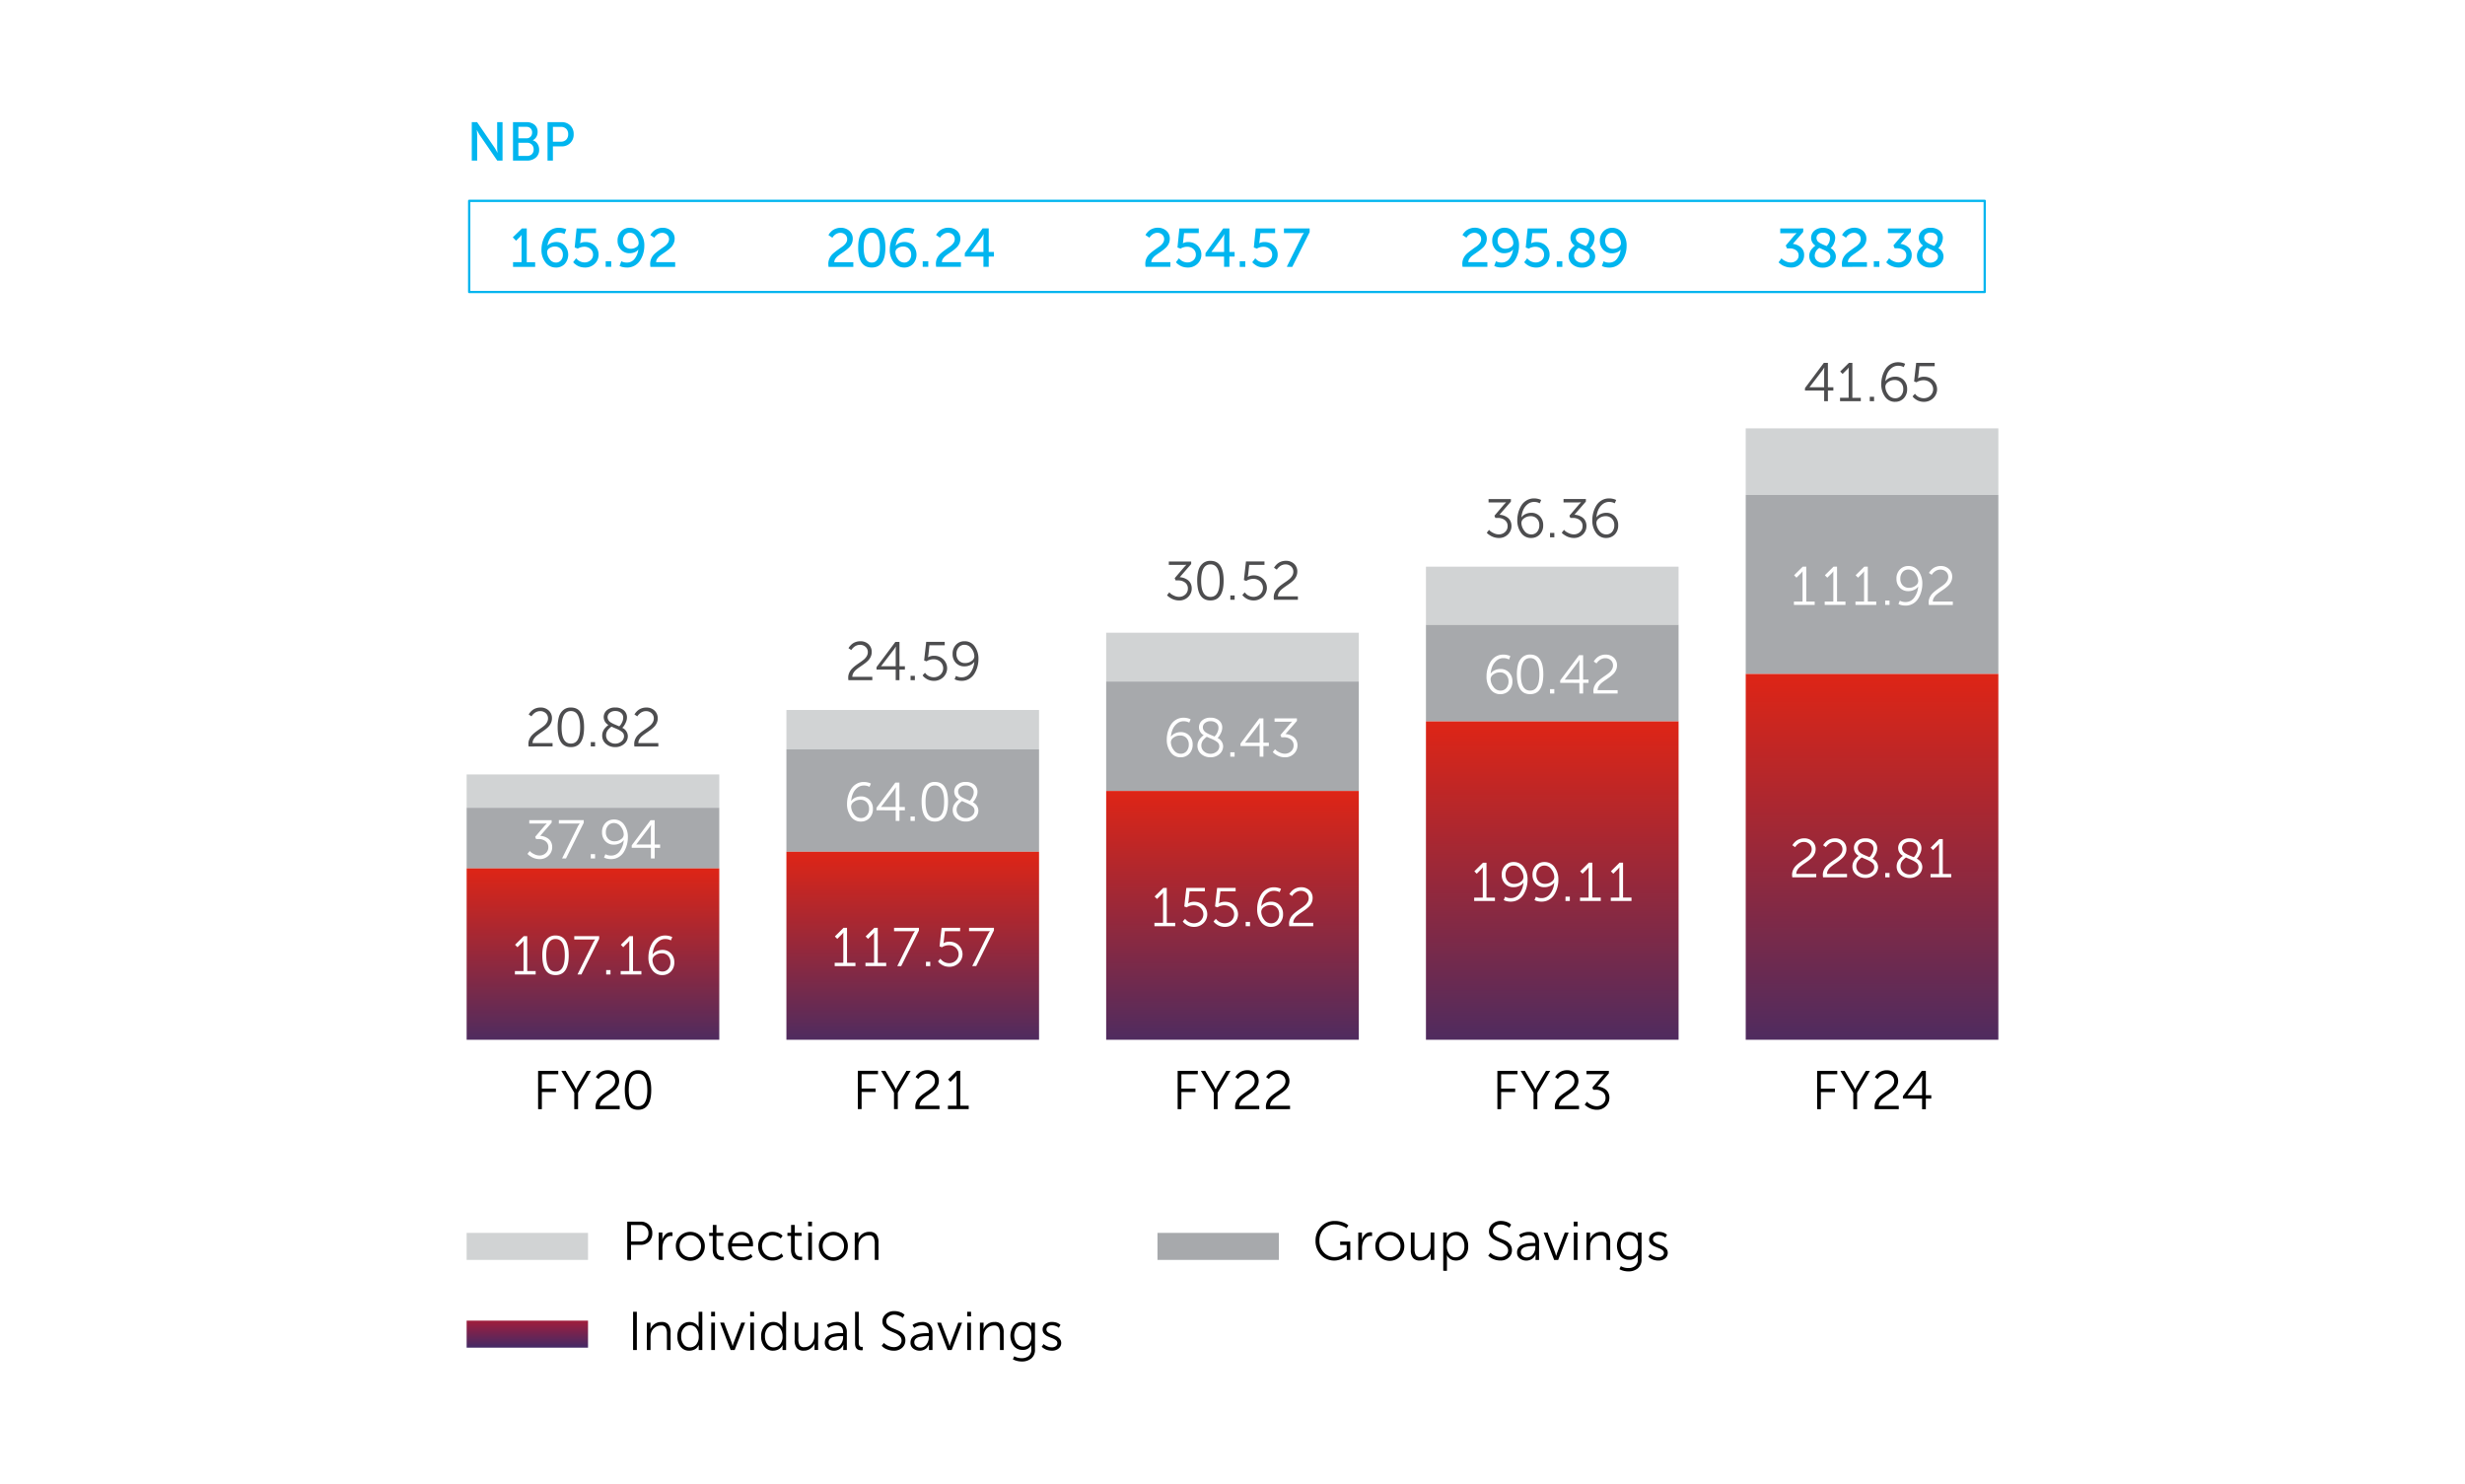 <svg xmlns="http://www.w3.org/2000/svg" xmlns:xlink="http://www.w3.org/1999/xlink" width="540" height="325" viewBox="0 0 540 325">
  <defs>
    <linearGradient id="linear-gradient" x1="0.5" x2="0.5" y2="1.234" gradientUnits="objectBoundingBox">
      <stop offset="0" stop-color="#de2516"/>
      <stop offset="1" stop-color="#2e2d70"/>
    </linearGradient>
    <linearGradient id="linear-gradient-6" x1="0.5" x2="0.5" y2="1.234" gradientUnits="objectBoundingBox">
      <stop offset="0" stop-color="#a01d3b"/>
      <stop offset="1" stop-color="#2e2d70"/>
    </linearGradient>
    <clipPath id="clip-path">
      <rect id="Rectangle_68916" data-name="Rectangle 68916" width="55.345" height="37.532" stroke="rgba(0,0,0,0)" stroke-width="1" fill="url(#linear-gradient)"/>
    </clipPath>
    <clipPath id="clip-path-2">
      <rect id="Rectangle_68920" data-name="Rectangle 68920" width="55.345" height="41.179" stroke="rgba(0,0,0,0)" stroke-width="1" fill="url(#linear-gradient)"/>
    </clipPath>
    <clipPath id="clip-path-3">
      <rect id="Rectangle_68924" data-name="Rectangle 68924" width="55.345" height="54.505" stroke="rgba(0,0,0,0)" stroke-width="1" fill="url(#linear-gradient)"/>
    </clipPath>
    <clipPath id="clip-path-4">
      <rect id="Rectangle_68928" data-name="Rectangle 68928" width="55.345" height="69.736" stroke="rgba(0,0,0,0)" stroke-width="1" fill="url(#linear-gradient)"/>
    </clipPath>
    <clipPath id="clip-path-5">
      <rect id="Rectangle_68932" data-name="Rectangle 68932" width="55.345" height="80.14" stroke="rgba(0,0,0,0)" stroke-width="1" fill="url(#linear-gradient)"/>
    </clipPath>
    <clipPath id="clip-path-6">
      <rect id="Rectangle_68934" data-name="Rectangle 68934" width="335.55" height="271.482" fill="none"/>
    </clipPath>
    <clipPath id="clip-path-7">
      <rect id="Rectangle_68936" data-name="Rectangle 68936" width="26.592" height="5.919" stroke="rgba(0,0,0,0)" stroke-width="1" fill="url(#linear-gradient-6)"/>
    </clipPath>
  </defs>
  <g id="Group_156194" data-name="Group 156194" transform="translate(1046 -12235)">
    <path id="Path_4292" data-name="Path 4292" d="M0,0H540V325H0Z" transform="translate(-1046 12235)" fill="#fff"/>
    <g id="Group_155581" data-name="Group 155581" transform="translate(-943.775 12261.759)">
      <rect id="Rectangle_68913" data-name="Rectangle 68913" width="55.345" height="7.294" transform="translate(0 142.889)" fill="#d1d3d4"/>
      <rect id="Rectangle_68914" data-name="Rectangle 68914" width="55.345" height="13.288" transform="translate(0 150.182)" fill="#a7a9ac"/>
      <g id="Group_155566" data-name="Group 155566" transform="translate(0 163.471)">
        <g id="Group_155565" data-name="Group 155565" clip-path="url(#clip-path)">
          <rect id="Rectangle_68915" data-name="Rectangle 68915" width="55.345" height="37.532" stroke="rgba(0,0,0,0)" stroke-width="1" fill="url(#linear-gradient)"/>
        </g>
      </g>
      <rect id="Rectangle_68917" data-name="Rectangle 68917" width="55.345" height="8.612" transform="translate(70.051 128.768)" fill="#d1d3d4"/>
      <rect id="Rectangle_68918" data-name="Rectangle 68918" width="55.345" height="22.443" transform="translate(70.051 137.38)" fill="#a7a9ac"/>
      <g id="Group_155568" data-name="Group 155568" transform="translate(70.051 159.825)">
        <g id="Group_155567" data-name="Group 155567" clip-path="url(#clip-path-2)">
          <rect id="Rectangle_68919" data-name="Rectangle 68919" width="55.345" height="41.179" transform="translate(0 0)" stroke="rgba(0,0,0,0)" stroke-width="1" fill="url(#linear-gradient)"/>
        </g>
      </g>
      <rect id="Rectangle_68921" data-name="Rectangle 68921" width="55.345" height="10.69" transform="translate(140.102 111.841)" fill="#d1d3d4"/>
      <rect id="Rectangle_68922" data-name="Rectangle 68922" width="55.345" height="23.967" transform="translate(140.102 122.531)" fill="#a7a9ac"/>
      <g id="Group_155570" data-name="Group 155570" transform="translate(140.102 146.498)">
        <g id="Group_155569" data-name="Group 155569" clip-path="url(#clip-path-3)">
          <rect id="Rectangle_68923" data-name="Rectangle 68923" width="55.345" height="54.505" transform="translate(0 0)" stroke="rgba(0,0,0,0)" stroke-width="1" fill="url(#linear-gradient)"/>
        </g>
      </g>
      <rect id="Rectangle_68925" data-name="Rectangle 68925" width="55.345" height="12.735" transform="translate(210.153 97.369)" fill="#d1d3d4"/>
      <rect id="Rectangle_68926" data-name="Rectangle 68926" width="55.345" height="21.162" transform="translate(210.153 110.104)" fill="#a7a9ac"/>
      <g id="Group_155572" data-name="Group 155572" transform="translate(210.153 131.266)">
        <g id="Group_155571" data-name="Group 155571" clip-path="url(#clip-path-4)">
          <rect id="Rectangle_68927" data-name="Rectangle 68927" width="55.345" height="69.736" transform="translate(0 0)" stroke="rgba(0,0,0,0)" stroke-width="1" fill="url(#linear-gradient)"/>
        </g>
      </g>
      <rect id="Rectangle_68929" data-name="Rectangle 68929" width="55.345" height="14.588" transform="translate(280.205 67.076)" fill="#d1d3d4"/>
      <rect id="Rectangle_68930" data-name="Rectangle 68930" width="55.345" height="39.2" transform="translate(280.205 81.664)" fill="#a7a9ac"/>
      <g id="Group_155574" data-name="Group 155574" transform="translate(280.205 120.864)">
        <g id="Group_155573" data-name="Group 155573" clip-path="url(#clip-path-5)">
          <rect id="Rectangle_68931" data-name="Rectangle 68931" width="55.345" height="80.14" transform="translate(0 0)" stroke="rgba(0,0,0,0)" stroke-width="1" fill="url(#linear-gradient)"/>
        </g>
      </g>
      <g id="Group_155576" data-name="Group 155576">
        <g id="Group_155575" data-name="Group 155575" clip-path="url(#clip-path-6)">
          <path id="Path_4369" data-name="Path 4369" d="M124.7,165.731a4.261,4.261,0,0,1,1.211-3.078,4.02,4.02,0,0,1,3.012-1.253,5.131,5.131,0,0,1,1.6.245,3.732,3.732,0,0,1,1.056.483l.322.251-.441.62a2.788,2.788,0,0,0-.316-.233,4.767,4.767,0,0,0-.859-.37,3.923,3.923,0,0,0-1.33-.233,3.2,3.2,0,0,0-2.452,1.02,3.582,3.582,0,0,0-.948,2.535,3.629,3.629,0,0,0,.948,2.571,3.113,3.113,0,0,0,2.38,1.02,3.192,3.192,0,0,0,1.384-.31,3.29,3.29,0,0,0,.954-.62l.3-.3v-1.42H130.09v-.74h2.219v4.009h-.764V169.3l.012-.358h-.024a1.323,1.323,0,0,1-.113.125,3.416,3.416,0,0,1-.34.268,4.182,4.182,0,0,1-.555.34,3.9,3.9,0,0,1-.764.274,3.722,3.722,0,0,1-.96.125,3.879,3.879,0,0,1-2.917-1.241,4.309,4.309,0,0,1-1.187-3.1m9.366,4.2v-6h.8v1.062l-.024.477h.024a2.535,2.535,0,0,1,.722-1.157,1.709,1.709,0,0,1,1.175-.441l.322.036v.8a1.763,1.763,0,0,0-.3-.024,1.529,1.529,0,0,0-1.08.43,2.446,2.446,0,0,0-.662,1.121,3.9,3.9,0,0,0-.167,1.169v2.529Zm3.734-3.03a2.966,2.966,0,0,1,.925-2.219,3.274,3.274,0,0,1,4.5,0,2.966,2.966,0,0,1,.925,2.219,3.174,3.174,0,1,1-6.347,0m.835,0a2.41,2.41,0,0,0,.68,1.742,2.305,2.305,0,0,0,3.317,0,2.41,2.41,0,0,0,.68-1.742,2.3,2.3,0,0,0-.68-1.694,2.362,2.362,0,0,0-3.317,0,2.3,2.3,0,0,0-.68,1.694m6.944.847v-3.818h.811v3.6a2.745,2.745,0,0,0,.257,1.312,1.085,1.085,0,0,0,1.044.465,1.985,1.985,0,0,0,1.6-.74,2.672,2.672,0,0,0,.614-1.766v-2.875h.811v6h-.787v-.895l.024-.477h-.024a2.615,2.615,0,0,1-.841,1.032,2.367,2.367,0,0,1-1.509.483,1.879,1.879,0,0,1-1.527-.573,2.7,2.7,0,0,1-.477-1.754m7.1,4.569v-8.387h.776v.585l-.024.465h.024c.016-.031.037-.076.066-.131a1.968,1.968,0,0,1,.209-.286,2.021,2.021,0,0,1,.382-.358,2.344,2.344,0,0,1,.6-.286,2.507,2.507,0,0,1,.823-.131,2.33,2.33,0,0,1,1.9.871,3.5,3.5,0,0,1,.71,2.279,3.343,3.343,0,0,1-.752,2.273,2.442,2.442,0,0,1-1.933.865,2.359,2.359,0,0,1-.758-.119,1.821,1.821,0,0,1-.561-.286,3.361,3.361,0,0,1-.364-.334,1.385,1.385,0,0,1-.215-.286l-.072-.119h-.024a4.735,4.735,0,0,1,.024.525v2.863Zm.787-5.369a2.843,2.843,0,0,0,.513,1.688,1.621,1.621,0,0,0,1.4.722,1.735,1.735,0,0,0,1.378-.656,2.645,2.645,0,0,0,.555-1.766,2.722,2.722,0,0,0-.525-1.754,1.675,1.675,0,0,0-1.372-.656,1.808,1.808,0,0,0-1.384.608,2.59,2.59,0,0,0-.561,1.813M162.529,169l.489-.632.1.1a2.487,2.487,0,0,0,.286.221,3.592,3.592,0,0,0,.459.274,3.41,3.41,0,0,0,.608.221,2.807,2.807,0,0,0,.74.1,1.791,1.791,0,0,0,1.193-.4,1.312,1.312,0,0,0,.477-1.056,1.3,1.3,0,0,0-.43-.978,3.434,3.434,0,0,0-1.044-.662q-.615-.257-1.235-.537a2.977,2.977,0,0,1-1.05-.781,1.806,1.806,0,0,1-.429-1.217,2.063,2.063,0,0,1,.74-1.593,2.7,2.7,0,0,1,1.873-.662,3.507,3.507,0,0,1,1.205.2,2.7,2.7,0,0,1,.8.406l.239.2-.406.692a2.524,2.524,0,0,0-.239-.2,3.209,3.209,0,0,0-.632-.316,2.511,2.511,0,0,0-.966-.2,1.867,1.867,0,0,0-1.271.43,1.306,1.306,0,0,0-.5,1.014,1.182,1.182,0,0,0,.43.925,3.672,3.672,0,0,0,1.044.626q.615.251,1.235.531a2.854,2.854,0,0,1,1.05.805,1.97,1.97,0,0,1,.429,1.289,2.13,2.13,0,0,1-.692,1.617,2.589,2.589,0,0,1-1.849.65,3.76,3.76,0,0,1-1.426-.268,3.059,3.059,0,0,1-.948-.543Zm6.311-.7q0-2.076,3.675-2.076h.334v-.155q0-1.55-1.491-1.551a2.684,2.684,0,0,0-.865.143,2.56,2.56,0,0,0-.626.286l-.2.143-.382-.62a2.736,2.736,0,0,1,.257-.185,3.8,3.8,0,0,1,.728-.3,3.525,3.525,0,0,1,1.151-.191,2.227,2.227,0,0,1,1.664.591,2.346,2.346,0,0,1,.579,1.712v3.842h-.775v-.656l.024-.5h-.024c-.016.031-.037.078-.066.137a2.308,2.308,0,0,1-.209.316,2.146,2.146,0,0,1-.376.394,2.2,2.2,0,0,1-.573.31,2.115,2.115,0,0,1-.781.143,2.289,2.289,0,0,1-1.432-.465,1.555,1.555,0,0,1-.608-1.312m.835-.048a1.071,1.071,0,0,0,.352.793,1.356,1.356,0,0,0,.984.34,1.579,1.579,0,0,0,1.324-.692,2.524,2.524,0,0,0,.513-1.539v-.262H172.5q-.5,0-.865.03a6.189,6.189,0,0,0-.877.149,1.572,1.572,0,0,0-.8.418,1.057,1.057,0,0,0-.286.764m7.3,1.682-2.3-6h.859l1.67,4.4.2.716h.024a5.752,5.752,0,0,1,.215-.716l1.658-4.4h.847l-2.291,6Zm4.283-8.387h.847v1.014h-.847Zm.024,2.386h.811v6h-.811Zm2.768,6v-6h.8v.895l-.024.477h.024a2.508,2.508,0,0,1,.835-1.032,2.467,2.467,0,0,1,1.563-.483,1.855,1.855,0,0,1,1.539.585,2.758,2.758,0,0,1,.465,1.742v3.818h-.811v-3.6a2.745,2.745,0,0,0-.257-1.312,1.085,1.085,0,0,0-1.044-.465,2.181,2.181,0,0,0-1.372.471,2.25,2.25,0,0,0-.811,1.223,2.968,2.968,0,0,0-.1.811v2.875Zm7.528,1.36a3.239,3.239,0,0,0,1.623.418,2.356,2.356,0,0,0,1.521-.465,1.711,1.711,0,0,0,.579-1.42v-.549l.024-.429H195.3a1.977,1.977,0,0,1-1.9,1.05,2.424,2.424,0,0,1-1.939-.859,3.748,3.748,0,0,1-.03-4.414,2.356,2.356,0,0,1,1.9-.835,3.083,3.083,0,0,1,.811.1,1.817,1.817,0,0,1,.579.251,2.536,2.536,0,0,1,.352.3,1.1,1.1,0,0,1,.191.245l.048.107h.024a1.372,1.372,0,0,1-.012-.2v-.656h.787v5.858a2.384,2.384,0,0,1-.829,1.992,3.2,3.2,0,0,1-2.046.656,4.262,4.262,0,0,1-1.969-.477Zm1.957-2.124a1.639,1.639,0,0,0,1.283-.555,2.664,2.664,0,0,0,.5-1.8q0-2.291-1.9-2.291a1.657,1.657,0,0,0-1.36.6,3.065,3.065,0,0,0,.048,3.394,1.769,1.769,0,0,0,1.432.644m4.044.036.441-.585a1.856,1.856,0,0,0,.215.2,2.971,2.971,0,0,0,.608.322,2.386,2.386,0,0,0,.966.2,1.428,1.428,0,0,0,.859-.251.817.817,0,0,0,.346-.7.758.758,0,0,0-.334-.614,3.119,3.119,0,0,0-.805-.435q-.472-.179-.948-.388a2.262,2.262,0,0,1-.811-.591,1.351,1.351,0,0,1-.334-.919,1.428,1.428,0,0,1,.6-1.217,2.383,2.383,0,0,1,1.456-.441,3.343,3.343,0,0,1,.674.066,2.444,2.444,0,0,1,.525.161,2.9,2.9,0,0,1,.364.2,2.494,2.494,0,0,1,.227.161l.06.072-.37.62a1.972,1.972,0,0,0-.173-.149,2.389,2.389,0,0,0-.5-.245,2.222,2.222,0,0,0-.829-.155,1.485,1.485,0,0,0-.847.233.784.784,0,0,0-.346.7.758.758,0,0,0,.334.614,2.976,2.976,0,0,0,.811.43c.318.115.634.243.948.382a2.267,2.267,0,0,1,.805.591,1.368,1.368,0,0,1,.334.931,1.5,1.5,0,0,1-.573,1.211,2.25,2.25,0,0,1-1.479.471,3.445,3.445,0,0,1-.787-.089,2.769,2.769,0,0,1-.626-.215,3.858,3.858,0,0,1-.435-.257,2.167,2.167,0,0,1-.286-.227Z" transform="translate(61.268 79.301)"/>
          <rect id="Rectangle_68933" data-name="Rectangle 68933" width="26.592" height="5.919" transform="translate(151.341 243.313)" fill="#a7a9ac"/>
        </g>
      </g>
      <g id="Group_155578" data-name="Group 155578" transform="translate(0 262.53)">
        <g id="Group_155577" data-name="Group 155577" clip-path="url(#clip-path-7)">
          <rect id="Rectangle_68935" data-name="Rectangle 68935" width="26.592" height="5.919" stroke="rgba(0,0,0,0)" stroke-width="1" fill="url(#linear-gradient-6)"/>
        </g>
      </g>
      <g id="Group_155580" data-name="Group 155580">
        <g id="Group_155579" data-name="Group 155579" clip-path="url(#clip-path-6)">
          <path id="Path_4370" data-name="Path 4370" d="M24.45,174.783h.823v8.387H24.45Zm3.018,8.387v-6h.8v.895l-.024.477h.024a2.5,2.5,0,0,1,.835-1.032,2.464,2.464,0,0,1,1.563-.483,1.855,1.855,0,0,1,1.539.585,2.759,2.759,0,0,1,.465,1.742v3.818h-.811v-3.6a2.763,2.763,0,0,0-.257-1.312,1.085,1.085,0,0,0-1.044-.465,2.178,2.178,0,0,0-1.372.471,2.242,2.242,0,0,0-.811,1.223,2.967,2.967,0,0,0-.1.811v2.875Zm9.294.143a2.328,2.328,0,0,1-1.9-.871,3.488,3.488,0,0,1-.71-2.279,3.343,3.343,0,0,1,.752-2.273,2.454,2.454,0,0,1,1.945-.865,2.364,2.364,0,0,1,.758.119,1.943,1.943,0,0,1,.561.28,3.047,3.047,0,0,1,.364.328,1.384,1.384,0,0,1,.215.286l.06.119h.024a3.8,3.8,0,0,1-.024-.453v-2.923h.811v8.387h-.787v-.632l.024-.43h-.024c-.016.031-.039.076-.066.131a2.23,2.23,0,0,1-.209.292,1.961,1.961,0,0,1-.382.364,2.369,2.369,0,0,1-.591.286,2.453,2.453,0,0,1-.817.131m.155-5.56a1.735,1.735,0,0,0-1.378.656,2.625,2.625,0,0,0-.555,1.754,2.748,2.748,0,0,0,.525,1.76,1.666,1.666,0,0,0,1.372.662,1.808,1.808,0,0,0,1.384-.608,2.6,2.6,0,0,0,.561-1.813,2.87,2.87,0,0,0-.5-1.7,1.626,1.626,0,0,0-1.408-.71m4.629-2.971h.847V175.8h-.847Zm.024,2.386h.811v6h-.811Zm4.247,6-2.3-6h.859l1.67,4.4.2.716h.024a5.289,5.289,0,0,1,.215-.716l1.658-4.4h.847l-2.291,6Zm4.283-8.387h.847V175.8H50.1Zm.024,2.386h.811v6h-.811Zm4.987,6.144a2.328,2.328,0,0,1-1.9-.871,3.488,3.488,0,0,1-.71-2.279,3.343,3.343,0,0,1,.752-2.273,2.454,2.454,0,0,1,1.945-.865,2.364,2.364,0,0,1,.758.119,1.943,1.943,0,0,1,.561.28,3.046,3.046,0,0,1,.364.328,1.384,1.384,0,0,1,.215.286l.06.119h.024a3.8,3.8,0,0,1-.024-.453v-2.923h.811v8.387h-.787v-.632l.024-.43h-.024c-.016.031-.039.076-.066.131a2.229,2.229,0,0,1-.209.292,1.961,1.961,0,0,1-.382.364,2.368,2.368,0,0,1-.591.286,2.453,2.453,0,0,1-.817.131m.155-5.56a1.735,1.735,0,0,0-1.378.656,2.625,2.625,0,0,0-.555,1.754,2.748,2.748,0,0,0,.525,1.76,1.666,1.666,0,0,0,1.372.662,1.808,1.808,0,0,0,1.384-.608,2.6,2.6,0,0,0,.561-1.813,2.87,2.87,0,0,0-.5-1.7,1.626,1.626,0,0,0-1.408-.71m4.569,3.233v-3.818h.811v3.6a2.745,2.745,0,0,0,.257,1.312,1.083,1.083,0,0,0,1.044.465,1.987,1.987,0,0,0,1.6-.74,2.68,2.68,0,0,0,.614-1.766v-2.875h.811v6h-.787v-.895l.024-.477h-.024a2.642,2.642,0,0,1-.841,1.032,2.367,2.367,0,0,1-1.509.483,1.877,1.877,0,0,1-1.527-.573,2.694,2.694,0,0,1-.477-1.754m6.61.549q0-2.076,3.675-2.076h.334V179.3q0-1.55-1.491-1.551a2.677,2.677,0,0,0-.865.143,2.505,2.505,0,0,0-.626.286l-.2.143-.382-.62a2.546,2.546,0,0,1,.257-.185,3.8,3.8,0,0,1,.728-.3,3.525,3.525,0,0,1,1.151-.191,2.227,2.227,0,0,1,1.664.591,2.352,2.352,0,0,1,.579,1.712v3.842H70.49v-.656l.024-.5H70.49c-.016.031-.039.078-.066.137a2.464,2.464,0,0,1-.209.316,2.146,2.146,0,0,1-.376.394,2.245,2.245,0,0,1-.573.31,2.121,2.121,0,0,1-.781.143,2.289,2.289,0,0,1-1.432-.465,1.555,1.555,0,0,1-.608-1.312m.835-.048a1.066,1.066,0,0,0,.352.793,1.356,1.356,0,0,0,.984.34,1.583,1.583,0,0,0,1.324-.692,2.524,2.524,0,0,0,.513-1.539v-.262h-.346c-.334,0-.623.01-.865.03a6.186,6.186,0,0,0-.877.149,1.565,1.565,0,0,0-.8.418,1.057,1.057,0,0,0-.286.764m7.182,1.73q-1.385,0-1.384-1.467v-6.968h.811v6.789q0,.906.668.907l.2-.012v.728a1.765,1.765,0,0,1-.3.024m4.45-.978.489-.632c.024.024.057.058.1.1a2.489,2.489,0,0,0,.286.221,3.5,3.5,0,0,0,.459.274,3.326,3.326,0,0,0,.608.221,2.8,2.8,0,0,0,.74.1,1.794,1.794,0,0,0,1.193-.4,1.312,1.312,0,0,0,.477-1.056,1.3,1.3,0,0,0-.43-.978,3.453,3.453,0,0,0-1.044-.662q-.615-.257-1.235-.537a2.965,2.965,0,0,1-1.05-.781,1.806,1.806,0,0,1-.43-1.217,2.063,2.063,0,0,1,.74-1.593,2.7,2.7,0,0,1,1.873-.662,3.506,3.506,0,0,1,1.205.2,2.724,2.724,0,0,1,.8.406l.239.2-.406.692a2.737,2.737,0,0,0-.239-.2,3.255,3.255,0,0,0-.632-.316,2.522,2.522,0,0,0-.966-.2,1.868,1.868,0,0,0-1.271.43,1.3,1.3,0,0,0-.5,1.014,1.182,1.182,0,0,0,.429.925,3.672,3.672,0,0,0,1.044.626q.613.251,1.235.531a2.854,2.854,0,0,1,1.05.805,1.97,1.97,0,0,1,.43,1.289,2.13,2.13,0,0,1-.692,1.617,2.591,2.591,0,0,1-1.849.65,3.755,3.755,0,0,1-1.426-.268,3.059,3.059,0,0,1-.948-.543Zm6.311-.7q0-2.076,3.675-2.076h.334V179.3q0-1.55-1.491-1.551a2.677,2.677,0,0,0-.865.143,2.505,2.505,0,0,0-.626.286l-.2.143-.382-.62a2.546,2.546,0,0,1,.257-.185,3.8,3.8,0,0,1,.728-.3,3.525,3.525,0,0,1,1.151-.191,2.227,2.227,0,0,1,1.664.591,2.352,2.352,0,0,1,.579,1.712v3.842h-.775v-.656l.024-.5h-.024c-.016.031-.039.078-.066.137a2.466,2.466,0,0,1-.209.316,2.146,2.146,0,0,1-.376.394,2.245,2.245,0,0,1-.573.31,2.121,2.121,0,0,1-.781.143,2.289,2.289,0,0,1-1.432-.465,1.555,1.555,0,0,1-.608-1.312m.835-.048a1.066,1.066,0,0,0,.352.793,1.356,1.356,0,0,0,.984.34,1.583,1.583,0,0,0,1.324-.692,2.524,2.524,0,0,0,.513-1.539v-.262h-.346c-.334,0-.623.01-.865.03a6.186,6.186,0,0,0-.877.149,1.565,1.565,0,0,0-.8.418,1.056,1.056,0,0,0-.286.764m7.3,1.682-2.3-6h.859l1.67,4.4.2.716h.024a5.755,5.755,0,0,1,.215-.716l1.658-4.4h.847l-2.291,6Zm4.283-8.387h.847V175.8h-.847Zm.024,2.386h.811v6h-.811Zm2.768,6v-6h.8v.895l-.024.477h.024a2.509,2.509,0,0,1,.835-1.032,2.467,2.467,0,0,1,1.563-.483,1.855,1.855,0,0,1,1.539.585,2.759,2.759,0,0,1,.465,1.742v3.818h-.811v-3.6a2.745,2.745,0,0,0-.257-1.312,1.085,1.085,0,0,0-1.044-.465,2.181,2.181,0,0,0-1.372.471,2.25,2.25,0,0,0-.811,1.223,2.967,2.967,0,0,0-.1.811v2.875Zm7.528,1.36a3.239,3.239,0,0,0,1.623.418,2.356,2.356,0,0,0,1.521-.465,1.711,1.711,0,0,0,.579-1.42v-.549l.024-.43h-.024a1.977,1.977,0,0,1-1.9,1.05,2.424,2.424,0,0,1-1.939-.859,3.748,3.748,0,0,1-.03-4.414,2.356,2.356,0,0,1,1.9-.835,3.083,3.083,0,0,1,.811.1,1.816,1.816,0,0,1,.579.251,2.536,2.536,0,0,1,.352.3,1.1,1.1,0,0,1,.191.245l.048.107h.024a1.373,1.373,0,0,1-.012-.2v-.656h.787v5.858a2.384,2.384,0,0,1-.829,1.992,3.2,3.2,0,0,1-2.046.656,4.262,4.262,0,0,1-1.969-.477Zm1.957-2.124a1.639,1.639,0,0,0,1.283-.555,2.664,2.664,0,0,0,.5-1.8q0-2.291-1.9-2.291a1.658,1.658,0,0,0-1.36.6,3.065,3.065,0,0,0,.048,3.394,1.769,1.769,0,0,0,1.432.644m4.044.036.441-.585a1.858,1.858,0,0,0,.215.2,2.97,2.97,0,0,0,.608.322,2.386,2.386,0,0,0,.966.2,1.428,1.428,0,0,0,.859-.251.817.817,0,0,0,.346-.7.758.758,0,0,0-.334-.614,3.118,3.118,0,0,0-.805-.435q-.472-.179-.948-.388a2.262,2.262,0,0,1-.811-.591,1.351,1.351,0,0,1-.334-.919,1.428,1.428,0,0,1,.6-1.217,2.383,2.383,0,0,1,1.456-.441,3.346,3.346,0,0,1,.674.066,2.442,2.442,0,0,1,.525.161,2.9,2.9,0,0,1,.364.2,2.486,2.486,0,0,1,.227.161l.06.072-.37.62a1.967,1.967,0,0,0-.173-.149,2.388,2.388,0,0,0-.5-.245,2.222,2.222,0,0,0-.829-.155,1.485,1.485,0,0,0-.847.233.784.784,0,0,0-.346.7.758.758,0,0,0,.334.614,2.977,2.977,0,0,0,.811.43c.318.115.634.243.948.382a2.267,2.267,0,0,1,.805.591,1.368,1.368,0,0,1,.334.931,1.5,1.5,0,0,1-.573,1.211,2.25,2.25,0,0,1-1.479.471,3.445,3.445,0,0,1-.787-.089,2.766,2.766,0,0,1-.626-.215,3.857,3.857,0,0,1-.435-.257,2.17,2.17,0,0,1-.286-.227Z" transform="translate(12.013 85.807)"/>
          <path id="Path_4371" data-name="Path 4371" d="M10.5,147.786V139.4h4.414v.74H11.321v3.15H14.4v.74H11.321v3.758Zm7.922,0v-3.6L15.592,139.4h.943l1.778,3.042.513,1h.024a9.741,9.741,0,0,1,.513-1L21.14,139.4h.931l-2.816,4.784v3.6Zm4.713,0a2.911,2.911,0,0,1-.048-.537,2.629,2.629,0,0,1,.239-1.116,3.067,3.067,0,0,1,.614-.895,7.476,7.476,0,0,1,.835-.716c.306-.227.613-.443.919-.65a10.237,10.237,0,0,0,.835-.626,2.748,2.748,0,0,0,.614-.728,1.693,1.693,0,0,0,.239-.865A1.517,1.517,0,0,0,26.9,140.5a1.762,1.762,0,0,0-1.259-.453,1.868,1.868,0,0,0-.662.119,2,2,0,0,0-.531.286,3.543,3.543,0,0,0-.376.334,1.749,1.749,0,0,0-.233.286l-.072.119-.62-.418.1-.161a3.306,3.306,0,0,1,.286-.364,3.238,3.238,0,0,1,.5-.465,2.7,2.7,0,0,1,.716-.364,2.779,2.779,0,0,1,.948-.161,2.563,2.563,0,0,1,1.861.668,2.244,2.244,0,0,1,.692,1.682,2.478,2.478,0,0,1-.233,1.068,2.912,2.912,0,0,1-.608.859,7.518,7.518,0,0,1-.829.692q-.454.329-.9.632a10.217,10.217,0,0,0-.823.62,2.82,2.82,0,0,0-.614.716,1.632,1.632,0,0,0-.239.853H28.37v.74Zm12.145-4.2q0,4.342-2.887,4.343t-2.9-4.343a8.348,8.348,0,0,1,.257-2.207,3.1,3.1,0,0,1,.925-1.527,2.482,2.482,0,0,1,1.718-.6q2.888,0,2.887,4.331m-4.927,0q0,3.568,2.04,3.567t2.028-3.567q0-3.555-2.028-3.555t-2.04,3.555" transform="translate(5.158 68.421)"/>
          <path id="Path_4372" data-name="Path 4372" d="M7.09,128v-.74H8.975v-6.156l.012-.465H8.963a2.033,2.033,0,0,1-.418.5l-.895.895-.525-.537,1.9-1.885h.764v7.648h1.849V128Zm11.788-4.2q0,4.342-2.887,4.343t-2.9-4.343a8.348,8.348,0,0,1,.257-2.207,3.1,3.1,0,0,1,.925-1.527,2.482,2.482,0,0,1,1.718-.6q2.888,0,2.887,4.331m-4.927,0q0,3.568,2.04,3.567t2.028-3.567q0-3.555-2.028-3.555T13.95,123.8M20.8,128l3.388-6.872a3.861,3.861,0,0,1,.215-.394c.079-.127.143-.222.191-.286l.06-.1v-.024a6.045,6.045,0,0,1-.632.024H20.094v-.74h5.452v.573L21.657,128Zm6.287-.954h.943V128h-.943Zm3.174.954v-.74h1.885v-6.156l.012-.465h-.024a2.033,2.033,0,0,1-.418.5l-.895.895L30.3,121.5l1.9-1.885h.764v7.648H34.8V128Zm9.115.143a2.618,2.618,0,0,1-2.2-1.11,4.576,4.576,0,0,1-.835-2.828,6.183,6.183,0,0,1,.221-1.635,5.992,5.992,0,0,1,.644-1.515,3.312,3.312,0,0,1,1.157-1.145,3.17,3.17,0,0,1,1.664-.441,3.492,3.492,0,0,1,.8.089,3.128,3.128,0,0,1,.561.173l.179.084-.31.728a2.428,2.428,0,0,0-1.217-.3,2.241,2.241,0,0,0-1.462.513,3.248,3.248,0,0,0-.943,1.247,5.1,5.1,0,0,0-.388,1.6h.024a2.08,2.08,0,0,1,.883-.71,2.938,2.938,0,0,1,1.241-.268,2.5,2.5,0,0,1,1.879.758,2.689,2.689,0,0,1,.734,1.951,2.78,2.78,0,0,1-.752,2.04,2.537,2.537,0,0,1-1.885.764m-.012-.775a1.644,1.644,0,0,0,1.318-.567,2.154,2.154,0,0,0,.483-1.45,1.994,1.994,0,0,0-.519-1.438,1.816,1.816,0,0,0-1.378-.543,2.307,2.307,0,0,0-1.42.453,1.253,1.253,0,0,0-.608.978,2.862,2.862,0,0,0,.62,1.736,1.828,1.828,0,0,0,1.5.829" transform="translate(3.484 58.701)" fill="#fff"/>
          <path id="Path_4373" data-name="Path 4373" d="M8.938,109.96l.5-.632c.064.072.155.163.274.274a3.41,3.41,0,0,0,.74.441,2.551,2.551,0,0,0,1.133.274,1.956,1.956,0,0,0,1.348-.513,1.669,1.669,0,0,0,.573-1.3,1.565,1.565,0,0,0-.614-1.318,2.384,2.384,0,0,0-1.5-.471h-.573l-.2-.489,2.1-2.458.441-.465v-.024a4.9,4.9,0,0,1-.68.036H9.332v-.74h4.9v.549l-2.505,2.887a3.432,3.432,0,0,1,.865.161,3.364,3.364,0,0,1,.835.412,2.029,2.029,0,0,1,.668.764,2.4,2.4,0,0,1,.257,1.133,2.5,2.5,0,0,1-.787,1.855,2.7,2.7,0,0,1-1.969.77,3.478,3.478,0,0,1-.907-.119,3.358,3.358,0,0,1-.746-.286,5.965,5.965,0,0,1-.543-.334,2.139,2.139,0,0,1-.346-.286Zm7.576,1L19.9,104.09a3.862,3.862,0,0,1,.215-.394c.079-.127.143-.222.191-.286l.06-.1v-.024a6.056,6.056,0,0,1-.632.024H15.81v-.74h5.452v.573l-3.889,7.815Zm6.287-.954h.943v.954H22.8Zm4.438,1.1a3.791,3.791,0,0,1-.793-.084,2.288,2.288,0,0,1-.567-.179l-.179-.084.31-.728a2.428,2.428,0,0,0,1.217.3,2.288,2.288,0,0,0,1.951-1,4.72,4.72,0,0,0,.853-2.368h-.024a2.175,2.175,0,0,1-.895.71,2.938,2.938,0,0,1-1.241.268A2.48,2.48,0,0,1,26,107.186a2.7,2.7,0,0,1-.728-1.951,2.8,2.8,0,0,1,.746-2.04,2.517,2.517,0,0,1,1.879-.764,2.618,2.618,0,0,1,2.2,1.11,4.576,4.576,0,0,1,.835,2.828,6.172,6.172,0,0,1-.865,3.144,3.3,3.3,0,0,1-1.157,1.151,3.17,3.17,0,0,1-1.664.441M28,107.2a2.3,2.3,0,0,0,1.426-.453,1.256,1.256,0,0,0,.6-.978,2.862,2.862,0,0,0-.62-1.736,1.828,1.828,0,0,0-1.5-.829,1.644,1.644,0,0,0-1.318.567,2.154,2.154,0,0,0-.483,1.45,1.994,1.994,0,0,0,.519,1.438A1.816,1.816,0,0,0,28,107.2m3.77,1.432V108.1l4.128-5.524H36.8v5.333h1.193v.728H36.8v2.326h-.823v-2.326Zm1-.728h3.2V104.4l.036-.787h-.024a5.8,5.8,0,0,1-.418.632l-2.792,3.639Z" transform="translate(4.392 50.328)" fill="#fff"/>
          <path id="Path_4374" data-name="Path 4374" d="M9.122,94.514a2.911,2.911,0,0,1-.048-.537,2.629,2.629,0,0,1,.239-1.116,3.067,3.067,0,0,1,.614-.895,7.472,7.472,0,0,1,.835-.716c.306-.227.613-.443.919-.65a10.237,10.237,0,0,0,.835-.626,2.748,2.748,0,0,0,.614-.728,1.693,1.693,0,0,0,.239-.865,1.517,1.517,0,0,0-.483-1.157,1.762,1.762,0,0,0-1.259-.453,1.867,1.867,0,0,0-.662.119,2,2,0,0,0-.531.286,3.543,3.543,0,0,0-.376.334,1.748,1.748,0,0,0-.233.286l-.072.119-.62-.418.1-.161a3.3,3.3,0,0,1,.286-.364,3.237,3.237,0,0,1,.5-.465,2.7,2.7,0,0,1,.716-.364,2.779,2.779,0,0,1,.948-.161,2.563,2.563,0,0,1,1.861.668,2.243,2.243,0,0,1,.692,1.682A2.478,2.478,0,0,1,14,89.4a2.912,2.912,0,0,1-.608.859,7.516,7.516,0,0,1-.829.692q-.454.329-.9.632a10.217,10.217,0,0,0-.823.62,2.82,2.82,0,0,0-.614.716,1.632,1.632,0,0,0-.239.853h4.379v.74Zm12.145-4.2q0,4.342-2.887,4.343t-2.9-4.343a8.348,8.348,0,0,1,.257-2.207,3.1,3.1,0,0,1,.925-1.527,2.482,2.482,0,0,1,1.718-.6q2.888,0,2.887,4.331m-4.927,0q0,3.568,2.04,3.567t2.028-3.567q0-3.555-2.028-3.555t-2.04,3.555m6.395,3.245h.943v.954h-.943ZM25.24,92.1a2.3,2.3,0,0,1,.179-.895,2.452,2.452,0,0,1,.447-.722,5.763,5.763,0,0,1,.441-.441,2.522,2.522,0,0,1,.3-.233,1.97,1.97,0,0,1-.376-3.209,2.628,2.628,0,0,1,1.867-.62,2.773,2.773,0,0,1,1.867.6,1.983,1.983,0,0,1,.7,1.587,2.623,2.623,0,0,1-.262,1.1,4.292,4.292,0,0,1-.441.793,4.364,4.364,0,0,1-.322.37,2.048,2.048,0,0,1,1.217,1.8,2.215,2.215,0,0,1-.793,1.712,2.873,2.873,0,0,1-1.986.71,3.019,3.019,0,0,1-2.01-.7A2.3,2.3,0,0,1,25.24,92.1m4.772.119a1.069,1.069,0,0,0-.149-.561,1.507,1.507,0,0,0-.471-.465,5.923,5.923,0,0,0-.591-.352c-.179-.091-.435-.207-.77-.346s-.58-.249-.74-.328a2.14,2.14,0,0,0-.3.221,5.012,5.012,0,0,0-.388.376,1.893,1.893,0,0,0-.37.585,1.859,1.859,0,0,0-.143.716,1.647,1.647,0,0,0,.6,1.318,2.088,2.088,0,0,0,1.4.507,2.066,2.066,0,0,0,1.354-.477,1.483,1.483,0,0,0,.579-1.193m-3.6-4.1a1.078,1.078,0,0,0,.119.5,1.6,1.6,0,0,0,.262.382,2.053,2.053,0,0,0,.459.328c.21.119.377.207.5.262s.328.143.614.262l.6.251a2.909,2.909,0,0,0,.3-.334,3.264,3.264,0,0,0,.364-.656,2.2,2.2,0,0,0,.2-.907,1.3,1.3,0,0,0-.483-1.062,1.911,1.911,0,0,0-1.247-.394,1.832,1.832,0,0,0-1.235.394,1.24,1.24,0,0,0-.459.978m5.882,6.395a2.911,2.911,0,0,1-.048-.537,2.629,2.629,0,0,1,.239-1.116,3.067,3.067,0,0,1,.614-.895,7.473,7.473,0,0,1,.835-.716c.306-.227.613-.443.919-.65a10.236,10.236,0,0,0,.835-.626,2.748,2.748,0,0,0,.614-.728,1.693,1.693,0,0,0,.239-.865,1.517,1.517,0,0,0-.483-1.157,1.762,1.762,0,0,0-1.259-.453,1.867,1.867,0,0,0-.662.119,2,2,0,0,0-.531.286,3.543,3.543,0,0,0-.376.334,1.748,1.748,0,0,0-.233.286l-.072.119L32.3,87.5l.1-.161a3.3,3.3,0,0,1,.286-.364,3.237,3.237,0,0,1,.5-.465,2.7,2.7,0,0,1,.716-.364,2.779,2.779,0,0,1,.948-.161,2.563,2.563,0,0,1,1.861.668,2.243,2.243,0,0,1,.692,1.682,2.478,2.478,0,0,1-.233,1.068,2.912,2.912,0,0,1-.608.859,7.517,7.517,0,0,1-.829.692q-.454.329-.9.632a10.217,10.217,0,0,0-.823.62,2.819,2.819,0,0,0-.614.716,1.632,1.632,0,0,0-.239.853h4.379v.74Z" transform="translate(4.458 42.247)" fill="#4d4d4f"/>
          <path id="Path_4375" data-name="Path 4375" d="M57.466,147.778v-8.387H61.88v.74H58.289v3.15h3.078v.74H58.289v3.758Zm7.922,0v-3.6l-2.828-4.784H63.5l1.778,3.042.513,1h.024a9.735,9.735,0,0,1,.513-1l1.778-3.042h.931l-2.816,4.784v3.6Zm4.713,0a2.911,2.911,0,0,1-.048-.537,2.629,2.629,0,0,1,.239-1.116,3.067,3.067,0,0,1,.614-.895,7.474,7.474,0,0,1,.835-.716c.306-.227.613-.443.919-.65a10.231,10.231,0,0,0,.835-.626,2.748,2.748,0,0,0,.614-.728,1.693,1.693,0,0,0,.239-.865,1.517,1.517,0,0,0-.483-1.157,1.762,1.762,0,0,0-1.259-.453,1.866,1.866,0,0,0-.662.119,2,2,0,0,0-.531.286,3.543,3.543,0,0,0-.376.334,1.746,1.746,0,0,0-.233.286l-.072.119-.62-.418.1-.161a3.306,3.306,0,0,1,.286-.364,3.237,3.237,0,0,1,.5-.465,2.7,2.7,0,0,1,.716-.364,2.778,2.778,0,0,1,.948-.161,2.563,2.563,0,0,1,1.861.668,2.243,2.243,0,0,1,.692,1.682,2.477,2.477,0,0,1-.233,1.068,2.912,2.912,0,0,1-.608.859,7.518,7.518,0,0,1-.829.692q-.454.329-.9.632a10.216,10.216,0,0,0-.823.62,2.819,2.819,0,0,0-.614.716,1.632,1.632,0,0,0-.239.853h4.379v.74Zm7.1,0v-.74h1.885v-6.156l.012-.465h-.024a2.033,2.033,0,0,1-.418.5l-.895.895-.525-.537,1.9-1.885H79.9v7.648h1.849v.74Z" transform="translate(28.235 68.417)"/>
          <path id="Path_4376" data-name="Path 4376" d="M56.1,84.778a2.911,2.911,0,0,1-.048-.537,2.629,2.629,0,0,1,.239-1.116,3.067,3.067,0,0,1,.614-.895,7.473,7.473,0,0,1,.835-.716c.306-.227.613-.443.919-.65a10.232,10.232,0,0,0,.835-.626,2.748,2.748,0,0,0,.614-.728,1.693,1.693,0,0,0,.239-.865,1.517,1.517,0,0,0-.483-1.157,1.762,1.762,0,0,0-1.259-.453,1.867,1.867,0,0,0-.662.119,2,2,0,0,0-.531.286,3.541,3.541,0,0,0-.376.334,1.747,1.747,0,0,0-.233.286l-.072.119-.62-.418.1-.161a3.3,3.3,0,0,1,.286-.364,3.237,3.237,0,0,1,.5-.465,2.7,2.7,0,0,1,.716-.364,2.778,2.778,0,0,1,.948-.161,2.562,2.562,0,0,1,1.861.668A2.243,2.243,0,0,1,61.2,78.6a2.478,2.478,0,0,1-.233,1.068,2.912,2.912,0,0,1-.608.859,7.521,7.521,0,0,1-.829.692q-.454.329-.9.632a10.216,10.216,0,0,0-.823.62,2.82,2.82,0,0,0-.614.716,1.632,1.632,0,0,0-.239.853h4.379v.74Zm6.156-2.326v-.537l4.128-5.524h.895v5.333H68.47v.728H67.277v2.326h-.823V82.452Zm1-.728h3.2V78.217l.036-.787h-.024a5.8,5.8,0,0,1-.418.632L63.256,81.7Zm6.454,2.1h.943v.954h-.943Zm2.637-.1.525-.573c.016.024.04.058.072.1a2.33,2.33,0,0,0,.227.239,2.255,2.255,0,0,0,.382.3,2.506,2.506,0,0,0,.531.233,2.193,2.193,0,0,0,.686.107,2.094,2.094,0,0,0,1.485-.561,1.939,1.939,0,0,0-.006-2.816,2.15,2.15,0,0,0-1.515-.561,2.7,2.7,0,0,0-.775.113,2.6,2.6,0,0,0-.561.221l-.191.119-.525-.191.453-4.068h4.056v.74H73.851l-.239,2.148-.084.477h.024a2.4,2.4,0,0,1,1.277-.322,2.847,2.847,0,0,1,2.07.793,2.7,2.7,0,0,1-.024,3.9,2.893,2.893,0,0,1-2.07.8,3.115,3.115,0,0,1-.889-.125,2.841,2.841,0,0,1-.7-.3,4.514,4.514,0,0,1-.483-.346,1.406,1.406,0,0,1-.292-.3Zm8.542,1.193a3.79,3.79,0,0,1-.793-.084,2.288,2.288,0,0,1-.567-.179l-.179-.084.31-.728a2.428,2.428,0,0,0,1.217.3,2.288,2.288,0,0,0,1.951-1,4.72,4.72,0,0,0,.853-2.368h-.024a2.175,2.175,0,0,1-.895.71,2.938,2.938,0,0,1-1.241.268A2.48,2.48,0,0,1,79.649,81a2.7,2.7,0,0,1-.728-1.951,2.8,2.8,0,0,1,.746-2.04,2.517,2.517,0,0,1,1.879-.764,2.618,2.618,0,0,1,2.2,1.11,4.576,4.576,0,0,1,.835,2.828,6.172,6.172,0,0,1-.865,3.144,3.3,3.3,0,0,1-1.157,1.151,3.17,3.17,0,0,1-1.664.441m.764-3.9a2.3,2.3,0,0,0,1.426-.453,1.256,1.256,0,0,0,.6-.978,2.862,2.862,0,0,0-.62-1.736,1.828,1.828,0,0,0-1.5-.829,1.644,1.644,0,0,0-1.318.567,2.154,2.154,0,0,0-.483,1.45,1.994,1.994,0,0,0,.519,1.438,1.816,1.816,0,0,0,1.378.543" transform="translate(27.539 37.463)" fill="#4d4d4f"/>
          <path id="Path_4377" data-name="Path 4377" d="M54.066,126.731v-.74h1.885v-6.156l.012-.465h-.024a2.033,2.033,0,0,1-.418.5l-.895.895-.525-.537,1.9-1.885h.764v7.648h1.849v.74Zm6.741,0v-.74h1.885v-6.156l.012-.465H62.68a2.033,2.033,0,0,1-.418.5l-.895.895-.525-.537,1.9-1.885H63.5v7.648h1.849v.74Zm6.968,0,3.388-6.872a3.862,3.862,0,0,1,.215-.394c.079-.127.143-.222.191-.286l.06-.1v-.024a6.051,6.051,0,0,1-.632.024H67.07v-.74h5.452v.573l-3.889,7.815Zm6.287-.954H75v.954h-.943Zm2.637-.1.525-.573c.016.024.04.058.072.1a2.332,2.332,0,0,0,.227.239,2.255,2.255,0,0,0,.382.3,2.507,2.507,0,0,0,.531.233,2.193,2.193,0,0,0,.686.107,2.094,2.094,0,0,0,1.485-.561,1.939,1.939,0,0,0-.006-2.816,2.15,2.15,0,0,0-1.515-.561,2.7,2.7,0,0,0-.776.113,2.6,2.6,0,0,0-.561.221l-.191.119-.525-.191.453-4.068h4.056v.74H78.2l-.239,2.148-.084.477H77.9a2.4,2.4,0,0,1,1.277-.322,2.847,2.847,0,0,1,2.07.793,2.7,2.7,0,0,1-.024,3.9,2.893,2.893,0,0,1-2.07.8,3.115,3.115,0,0,1-.889-.125,2.841,2.841,0,0,1-.7-.3,4.517,4.517,0,0,1-.483-.346,1.407,1.407,0,0,1-.292-.3Zm7.5,1.05,3.388-6.872a3.86,3.86,0,0,1,.215-.394c.079-.127.143-.222.191-.286l.06-.1v-.024a6.051,6.051,0,0,1-.632.024H83.5v-.74h5.452v.573l-3.889,7.815Z" transform="translate(26.564 58.146)" fill="#fff"/>
          <path id="Path_4378" data-name="Path 4378" d="M58.912,105.594a2.618,2.618,0,0,1-2.2-1.11,4.576,4.576,0,0,1-.835-2.828,6.183,6.183,0,0,1,.221-1.635,5.992,5.992,0,0,1,.644-1.515A3.313,3.313,0,0,1,57.9,97.361a3.17,3.17,0,0,1,1.664-.441,3.492,3.492,0,0,1,.8.089,3.127,3.127,0,0,1,.561.173l.179.084-.31.728a2.429,2.429,0,0,0-1.217-.3,2.241,2.241,0,0,0-1.462.513,3.248,3.248,0,0,0-.943,1.247,5.1,5.1,0,0,0-.388,1.6h.024a2.08,2.08,0,0,1,.883-.71,2.938,2.938,0,0,1,1.241-.268,2.5,2.5,0,0,1,1.879.758,2.689,2.689,0,0,1,.734,1.951,2.78,2.78,0,0,1-.752,2.04,2.537,2.537,0,0,1-1.885.764m-.012-.775a1.644,1.644,0,0,0,1.318-.567,2.154,2.154,0,0,0,.483-1.45,1.994,1.994,0,0,0-.519-1.438,1.816,1.816,0,0,0-1.378-.543,2.307,2.307,0,0,0-1.42.453,1.253,1.253,0,0,0-.608.978,2.862,2.862,0,0,0,.62,1.736,1.828,1.828,0,0,0,1.5.829m3.436-1.694v-.537l4.128-5.524h.895V102.4h1.193v.728H67.359v2.326h-.823v-2.326Zm1-.728h3.2V98.889l.036-.787h-.024a5.8,5.8,0,0,1-.418.632l-2.792,3.639Zm6.454,2.1h.943v.954h-.943Zm8.22-3.245q0,4.342-2.887,4.343t-2.9-4.343a8.348,8.348,0,0,1,.257-2.207,3.1,3.1,0,0,1,.925-1.527,2.482,2.482,0,0,1,1.718-.6q2.888,0,2.887,4.331m-4.927,0q0,3.568,2.04,3.567t2.028-3.567q0-3.555-2.028-3.555t-2.04,3.555m5.953,1.79a2.3,2.3,0,0,1,.179-.895,2.452,2.452,0,0,1,.447-.722,5.761,5.761,0,0,1,.441-.441,2.526,2.526,0,0,1,.3-.233,1.97,1.97,0,0,1-.376-3.209,2.628,2.628,0,0,1,1.867-.62,2.773,2.773,0,0,1,1.867.6,1.983,1.983,0,0,1,.7,1.587,2.623,2.623,0,0,1-.262,1.1,4.292,4.292,0,0,1-.441.793,4.364,4.364,0,0,1-.322.37,2.048,2.048,0,0,1,1.217,1.8,2.215,2.215,0,0,1-.793,1.712,2.873,2.873,0,0,1-1.986.71,3.019,3.019,0,0,1-2.01-.7,2.3,2.3,0,0,1-.829-1.855m4.772.119a1.069,1.069,0,0,0-.149-.561,1.507,1.507,0,0,0-.471-.465,5.922,5.922,0,0,0-.591-.352c-.179-.091-.435-.207-.77-.346s-.58-.249-.74-.328a2.139,2.139,0,0,0-.3.221,5.017,5.017,0,0,0-.388.376,1.893,1.893,0,0,0-.37.585,1.859,1.859,0,0,0-.143.716,1.647,1.647,0,0,0,.6,1.318,2.088,2.088,0,0,0,1.4.507,2.066,2.066,0,0,0,1.354-.477,1.483,1.483,0,0,0,.579-1.193m-3.6-4.1a1.077,1.077,0,0,0,.119.5,1.6,1.6,0,0,0,.262.382,2.053,2.053,0,0,0,.459.328c.21.119.377.207.5.262s.328.143.614.262l.6.251a2.909,2.909,0,0,0,.3-.334,3.263,3.263,0,0,0,.364-.656,2.2,2.2,0,0,0,.2-.907,1.3,1.3,0,0,0-.483-1.062,1.911,1.911,0,0,0-1.247-.394,1.832,1.832,0,0,0-1.235.394,1.24,1.24,0,0,0-.459.978" transform="translate(27.457 47.62)" fill="#fff"/>
          <path id="Path_4379" data-name="Path 4379" d="M104.442,147.786V139.4h4.414v.74h-3.591v3.15h3.078v.74h-3.078v3.758Zm7.922,0v-3.6l-2.828-4.784h.943l1.778,3.042.513,1h.024a9.74,9.74,0,0,1,.513-1l1.778-3.042h.931l-2.816,4.784v3.6Zm4.713,0a2.91,2.91,0,0,1-.048-.537,2.629,2.629,0,0,1,.239-1.116,3.067,3.067,0,0,1,.614-.895,7.476,7.476,0,0,1,.835-.716c.306-.227.613-.443.919-.65a10.235,10.235,0,0,0,.835-.626,2.748,2.748,0,0,0,.614-.728,1.693,1.693,0,0,0,.239-.865,1.517,1.517,0,0,0-.483-1.157,1.762,1.762,0,0,0-1.259-.453,1.867,1.867,0,0,0-.662.119,2,2,0,0,0-.531.286,3.544,3.544,0,0,0-.376.334,1.749,1.749,0,0,0-.233.286l-.072.119-.62-.418.1-.161a3.307,3.307,0,0,1,.286-.364,3.238,3.238,0,0,1,.5-.465,2.7,2.7,0,0,1,.716-.364,2.779,2.779,0,0,1,.948-.161,2.563,2.563,0,0,1,1.861.668,2.244,2.244,0,0,1,.692,1.682,2.478,2.478,0,0,1-.233,1.068,2.912,2.912,0,0,1-.608.859,7.518,7.518,0,0,1-.829.692q-.454.329-.9.632a10.221,10.221,0,0,0-.823.62,2.82,2.82,0,0,0-.614.716,1.632,1.632,0,0,0-.239.853h4.379v.74Zm6.741,0a2.912,2.912,0,0,1-.048-.537,2.629,2.629,0,0,1,.239-1.116,3.067,3.067,0,0,1,.614-.895,7.477,7.477,0,0,1,.835-.716c.306-.227.613-.443.919-.65a10.238,10.238,0,0,0,.835-.626,2.748,2.748,0,0,0,.614-.728,1.693,1.693,0,0,0,.239-.865,1.517,1.517,0,0,0-.483-1.157,1.762,1.762,0,0,0-1.259-.453,1.868,1.868,0,0,0-.662.119,2,2,0,0,0-.531.286,3.543,3.543,0,0,0-.376.334,1.749,1.749,0,0,0-.233.286l-.072.119-.62-.418.1-.161a3.308,3.308,0,0,1,.286-.364,3.239,3.239,0,0,1,.5-.465,2.7,2.7,0,0,1,.716-.364,2.779,2.779,0,0,1,.948-.161,2.563,2.563,0,0,1,1.861.668,2.244,2.244,0,0,1,.692,1.682,2.478,2.478,0,0,1-.233,1.068,2.912,2.912,0,0,1-.608.859,7.519,7.519,0,0,1-.829.692q-.454.329-.9.632a10.216,10.216,0,0,0-.823.62,2.82,2.82,0,0,0-.614.716,1.632,1.632,0,0,0-.239.853h4.379v.74Z" transform="translate(51.316 68.421)"/>
          <path id="Path_4380" data-name="Path 4380" d="M101.034,120.914v-.74h1.885v-6.156l.012-.465h-.024a2.034,2.034,0,0,1-.418.5l-.895.895-.525-.537,1.9-1.885h.764v7.648h1.849v.74Zm6.2-1.05.525-.573c.016.024.04.058.072.1a2.332,2.332,0,0,0,.227.239,2.255,2.255,0,0,0,.382.3,2.507,2.507,0,0,0,.531.233,2.193,2.193,0,0,0,.686.107,2.094,2.094,0,0,0,1.485-.561,1.939,1.939,0,0,0-.006-2.816,2.15,2.15,0,0,0-1.515-.561,2.7,2.7,0,0,0-.775.113,2.6,2.6,0,0,0-.561.221l-.191.119-.525-.191.453-4.068h4.056v.74h-3.341l-.239,2.148-.084.477h.024a2.4,2.4,0,0,1,1.277-.322,2.848,2.848,0,0,1,2.07.793,2.7,2.7,0,0,1-.024,3.9,2.893,2.893,0,0,1-2.07.8,3.115,3.115,0,0,1-.889-.125,2.842,2.842,0,0,1-.7-.3,4.515,4.515,0,0,1-.483-.346,1.407,1.407,0,0,1-.292-.3Zm6.741,0,.525-.573c.016.024.04.058.072.1a2.33,2.33,0,0,0,.227.239,2.256,2.256,0,0,0,.382.3,2.507,2.507,0,0,0,.531.233,2.193,2.193,0,0,0,.686.107,2.094,2.094,0,0,0,1.485-.561,1.939,1.939,0,0,0-.006-2.816,2.15,2.15,0,0,0-1.515-.561,2.7,2.7,0,0,0-.775.113,2.6,2.6,0,0,0-.561.221l-.191.119-.525-.191.453-4.068h4.056v.74h-3.341l-.239,2.148-.084.477h.024a2.4,2.4,0,0,1,1.277-.322,2.848,2.848,0,0,1,2.07.793,2.7,2.7,0,0,1-.024,3.9,2.893,2.893,0,0,1-2.07.8,3.115,3.115,0,0,1-.889-.125,2.842,2.842,0,0,1-.7-.3,4.515,4.515,0,0,1-.483-.346,1.407,1.407,0,0,1-.292-.3Zm7.051.1h.943v.954h-.943Zm5.548,1.1a2.618,2.618,0,0,1-2.2-1.11,4.576,4.576,0,0,1-.835-2.828,6.183,6.183,0,0,1,.221-1.635,5.992,5.992,0,0,1,.644-1.515,3.312,3.312,0,0,1,1.157-1.145,3.17,3.17,0,0,1,1.664-.441,3.492,3.492,0,0,1,.8.089,3.129,3.129,0,0,1,.561.173l.179.084-.31.728a2.429,2.429,0,0,0-1.217-.3,2.241,2.241,0,0,0-1.462.513,3.248,3.248,0,0,0-.943,1.247,5.1,5.1,0,0,0-.388,1.6h.024a2.08,2.08,0,0,1,.883-.71,2.939,2.939,0,0,1,1.241-.268,2.5,2.5,0,0,1,1.879.758,2.689,2.689,0,0,1,.734,1.951,2.78,2.78,0,0,1-.752,2.04,2.537,2.537,0,0,1-1.885.764m-.012-.775a1.644,1.644,0,0,0,1.318-.567,2.154,2.154,0,0,0,.483-1.45,1.994,1.994,0,0,0-.519-1.438,1.816,1.816,0,0,0-1.378-.543,2.307,2.307,0,0,0-1.42.453,1.253,1.253,0,0,0-.608.978,2.862,2.862,0,0,0,.62,1.736,1.828,1.828,0,0,0,1.5.829m4.021.632a2.912,2.912,0,0,1-.048-.537,2.629,2.629,0,0,1,.239-1.116,3.067,3.067,0,0,1,.614-.895,7.471,7.471,0,0,1,.835-.716c.306-.227.613-.443.919-.65a10.228,10.228,0,0,0,.835-.626,2.748,2.748,0,0,0,.614-.728,1.693,1.693,0,0,0,.239-.865,1.517,1.517,0,0,0-.483-1.157,1.762,1.762,0,0,0-1.259-.453,1.867,1.867,0,0,0-.662.119,2,2,0,0,0-.531.286,3.546,3.546,0,0,0-.376.334,1.748,1.748,0,0,0-.233.286l-.072.119-.62-.418.1-.161a3.307,3.307,0,0,1,.286-.364,3.237,3.237,0,0,1,.5-.465,2.7,2.7,0,0,1,.716-.364,2.779,2.779,0,0,1,.948-.161,2.563,2.563,0,0,1,1.861.668,2.243,2.243,0,0,1,.692,1.682,2.478,2.478,0,0,1-.233,1.068,2.912,2.912,0,0,1-.608.859,7.518,7.518,0,0,1-.829.692q-.454.329-.9.632a10.216,10.216,0,0,0-.823.62,2.82,2.82,0,0,0-.614.716,1.632,1.632,0,0,0-.239.853h4.379v.74Z" transform="translate(49.641 55.218)" fill="#fff"/>
          <path id="Path_4381" data-name="Path 4381" d="M105.88,96.154a2.618,2.618,0,0,1-2.2-1.11,4.576,4.576,0,0,1-.835-2.828,6.183,6.183,0,0,1,.221-1.634,5.992,5.992,0,0,1,.644-1.515,3.313,3.313,0,0,1,1.157-1.145,3.17,3.17,0,0,1,1.664-.441,3.492,3.492,0,0,1,.8.089,3.131,3.131,0,0,1,.561.173l.179.084-.31.728a2.429,2.429,0,0,0-1.217-.3,2.241,2.241,0,0,0-1.462.513,3.248,3.248,0,0,0-.943,1.247,5.1,5.1,0,0,0-.388,1.6h.024a2.08,2.08,0,0,1,.883-.71,2.939,2.939,0,0,1,1.241-.268,2.5,2.5,0,0,1,1.879.758,2.689,2.689,0,0,1,.734,1.951,2.78,2.78,0,0,1-.752,2.04,2.537,2.537,0,0,1-1.885.764m-.012-.775a1.644,1.644,0,0,0,1.318-.567,2.154,2.154,0,0,0,.483-1.45,2,2,0,0,0-.519-1.438,1.816,1.816,0,0,0-1.378-.543,2.307,2.307,0,0,0-1.42.453,1.253,1.253,0,0,0-.608.978,2.862,2.862,0,0,0,.62,1.736,1.828,1.828,0,0,0,1.5.829m3.71-1.778a2.3,2.3,0,0,1,.179-.895,2.452,2.452,0,0,1,.447-.722,5.764,5.764,0,0,1,.441-.441,2.524,2.524,0,0,1,.3-.233,1.97,1.97,0,0,1-.376-3.209,2.628,2.628,0,0,1,1.867-.62,2.773,2.773,0,0,1,1.867.6,1.983,1.983,0,0,1,.7,1.587,2.623,2.623,0,0,1-.262,1.1,4.292,4.292,0,0,1-.441.793,4.365,4.365,0,0,1-.322.37,2.048,2.048,0,0,1,1.217,1.8,2.215,2.215,0,0,1-.793,1.712,2.873,2.873,0,0,1-1.986.71,3.019,3.019,0,0,1-2.01-.7,2.3,2.3,0,0,1-.829-1.855m4.772.119a1.069,1.069,0,0,0-.149-.561,1.508,1.508,0,0,0-.471-.465,5.925,5.925,0,0,0-.591-.352c-.179-.091-.435-.207-.77-.346s-.58-.249-.74-.328a2.142,2.142,0,0,0-.3.221,5.02,5.02,0,0,0-.388.376,1.893,1.893,0,0,0-.37.585,1.859,1.859,0,0,0-.143.716,1.647,1.647,0,0,0,.6,1.318,2.088,2.088,0,0,0,1.4.507,2.066,2.066,0,0,0,1.354-.477,1.483,1.483,0,0,0,.579-1.193m-3.6-4.1a1.078,1.078,0,0,0,.119.5,1.6,1.6,0,0,0,.262.382,2.054,2.054,0,0,0,.459.328c.21.119.377.207.5.262s.328.143.614.262l.6.251a2.908,2.908,0,0,0,.3-.334,3.262,3.262,0,0,0,.364-.656,2.2,2.2,0,0,0,.2-.907,1.3,1.3,0,0,0-.483-1.062,1.911,1.911,0,0,0-1.247-.394,1.832,1.832,0,0,0-1.235.394,1.24,1.24,0,0,0-.459.978m6.013,5.44h.943v.954h-.943Zm2.231-1.372v-.537l4.128-5.524h.895v5.333h1.193v.728h-1.193V96.01h-.823V93.684Zm1-.728h3.2V89.449l.036-.787H123.2a5.8,5.8,0,0,1-.418.632l-2.792,3.639Zm6.073,2.052.5-.632c.064.072.155.163.274.274a3.411,3.411,0,0,0,.74.441,2.55,2.55,0,0,0,1.133.274,1.956,1.956,0,0,0,1.348-.513,1.669,1.669,0,0,0,.573-1.3,1.565,1.565,0,0,0-.614-1.318,2.384,2.384,0,0,0-1.5-.471h-.573l-.2-.489,2.1-2.458.441-.465v-.024a4.9,4.9,0,0,1-.68.036h-3.15v-.74h4.9v.549l-2.505,2.887a3.432,3.432,0,0,1,.865.161,3.364,3.364,0,0,1,.835.412,2.029,2.029,0,0,1,.668.764,2.4,2.4,0,0,1,.257,1.133,2.5,2.5,0,0,1-.787,1.855,2.7,2.7,0,0,1-1.969.77,3.478,3.478,0,0,1-.907-.119,3.359,3.359,0,0,1-.746-.286,5.97,5.97,0,0,1-.543-.334,2.139,2.139,0,0,1-.346-.286Z" transform="translate(50.534 42.982)" fill="#fff"/>
          <path id="Path_4382" data-name="Path 4382" d="M102.882,71.968l.5-.632c.064.072.155.163.274.274a3.411,3.411,0,0,0,.74.441,2.55,2.55,0,0,0,1.133.274,1.956,1.956,0,0,0,1.348-.513,1.669,1.669,0,0,0,.573-1.3,1.565,1.565,0,0,0-.614-1.318,2.384,2.384,0,0,0-1.5-.471h-.573l-.2-.489,2.1-2.458.441-.465v-.024a4.905,4.905,0,0,1-.68.036h-3.15v-.74h4.9v.549l-2.505,2.887a3.433,3.433,0,0,1,.865.161,3.365,3.365,0,0,1,.835.412,2.029,2.029,0,0,1,.668.764,2.4,2.4,0,0,1,.257,1.133,2.5,2.5,0,0,1-.787,1.855,2.7,2.7,0,0,1-1.969.77,3.479,3.479,0,0,1-.907-.119,3.359,3.359,0,0,1-.746-.286,5.97,5.97,0,0,1-.543-.334,2.14,2.14,0,0,1-.346-.286Zm12.4-3.2q0,4.342-2.887,4.343t-2.9-4.343a8.348,8.348,0,0,1,.257-2.207,3.1,3.1,0,0,1,.925-1.527,2.482,2.482,0,0,1,1.718-.6q2.888,0,2.887,4.331m-4.927,0q0,3.568,2.04,3.567t2.028-3.567q0-3.555-2.028-3.555t-2.04,3.555m6.395,3.245h.943v.954h-.943Zm2.637-.1.525-.573c.016.024.04.058.072.1a2.332,2.332,0,0,0,.227.239,2.257,2.257,0,0,0,.382.3,2.507,2.507,0,0,0,.531.233,2.194,2.194,0,0,0,.686.107,2.094,2.094,0,0,0,1.485-.561,1.939,1.939,0,0,0-.006-2.816,2.15,2.15,0,0,0-1.515-.561,2.7,2.7,0,0,0-.775.113,2.6,2.6,0,0,0-.561.221l-.191.119-.525-.191.453-4.068h4.056v.74h-3.341l-.239,2.148-.084.477h.024a2.4,2.4,0,0,1,1.277-.322,2.848,2.848,0,0,1,2.07.793,2.7,2.7,0,0,1-.024,3.9,2.893,2.893,0,0,1-2.07.8,3.115,3.115,0,0,1-.889-.125,2.841,2.841,0,0,1-.7-.3,4.515,4.515,0,0,1-.483-.346,1.406,1.406,0,0,1-.292-.3Zm6.92,1.05a2.911,2.911,0,0,1-.048-.537,2.629,2.629,0,0,1,.239-1.116,3.067,3.067,0,0,1,.614-.895,7.473,7.473,0,0,1,.835-.716c.306-.227.613-.443.919-.65a10.232,10.232,0,0,0,.835-.626,2.748,2.748,0,0,0,.614-.728,1.693,1.693,0,0,0,.239-.865,1.517,1.517,0,0,0-.483-1.157,1.762,1.762,0,0,0-1.259-.453,1.867,1.867,0,0,0-.662.119,2,2,0,0,0-.531.286,3.544,3.544,0,0,0-.376.334,1.747,1.747,0,0,0-.233.286l-.072.119-.62-.418.1-.161a3.308,3.308,0,0,1,.286-.364,3.238,3.238,0,0,1,.5-.465,2.7,2.7,0,0,1,.716-.364,2.779,2.779,0,0,1,.948-.161,2.562,2.562,0,0,1,1.861.668,2.243,2.243,0,0,1,.692,1.682,2.478,2.478,0,0,1-.233,1.068,2.912,2.912,0,0,1-.608.859,7.52,7.52,0,0,1-.829.692q-.454.329-.9.632a10.214,10.214,0,0,0-.823.62,2.82,2.82,0,0,0-.614.716,1.632,1.632,0,0,0-.239.853h4.379v.74Z" transform="translate(50.549 31.662)" fill="#4d4d4f"/>
          <path id="Path_4383" data-name="Path 4383" d="M151.41,147.786V139.4h4.414v.74h-3.591v3.15h3.078v.74h-3.078v3.758Zm7.922,0v-3.6L156.5,139.4h.943l1.778,3.042.513,1h.024a9.737,9.737,0,0,1,.513-1l1.778-3.042h.931l-2.816,4.784v3.6Zm4.713,0a2.909,2.909,0,0,1-.048-.537,2.629,2.629,0,0,1,.239-1.116,3.067,3.067,0,0,1,.614-.895,7.476,7.476,0,0,1,.835-.716c.306-.227.613-.443.919-.65a10.243,10.243,0,0,0,.835-.626,2.749,2.749,0,0,0,.614-.728,1.693,1.693,0,0,0,.239-.865,1.517,1.517,0,0,0-.483-1.157,1.762,1.762,0,0,0-1.259-.453,1.867,1.867,0,0,0-.662.119,2,2,0,0,0-.531.286,3.542,3.542,0,0,0-.376.334,1.748,1.748,0,0,0-.233.286l-.072.119-.62-.418.1-.161a3.308,3.308,0,0,1,.286-.364,3.238,3.238,0,0,1,.5-.465,2.705,2.705,0,0,1,.716-.364,2.779,2.779,0,0,1,.949-.161,2.563,2.563,0,0,1,1.861.668,2.244,2.244,0,0,1,.692,1.682,2.478,2.478,0,0,1-.233,1.068,2.912,2.912,0,0,1-.608.859,7.519,7.519,0,0,1-.829.692q-.454.329-.9.632a10.216,10.216,0,0,0-.823.62,2.82,2.82,0,0,0-.614.716,1.632,1.632,0,0,0-.239.853h4.379v.74Zm6.49-1,.5-.632c.064.072.155.163.274.274a3.409,3.409,0,0,0,.74.441,2.55,2.55,0,0,0,1.133.274,1.956,1.956,0,0,0,1.348-.513,1.669,1.669,0,0,0,.573-1.3,1.565,1.565,0,0,0-.614-1.318,2.384,2.384,0,0,0-1.5-.471h-.573l-.2-.489,2.1-2.458.441-.465V140.1a4.9,4.9,0,0,1-.68.036h-3.15v-.74h4.9v.549l-2.505,2.887a3.433,3.433,0,0,1,.865.161,3.366,3.366,0,0,1,.835.412,2.029,2.029,0,0,1,.668.764,2.4,2.4,0,0,1,.257,1.133,2.5,2.5,0,0,1-.787,1.855,2.7,2.7,0,0,1-1.969.77,3.478,3.478,0,0,1-.907-.119,3.36,3.36,0,0,1-.746-.286,5.964,5.964,0,0,1-.543-.334,2.138,2.138,0,0,1-.346-.286Z" transform="translate(74.393 68.421)"/>
          <path id="Path_4384" data-name="Path 4384" d="M148,117.21v-.74h1.885v-6.156l.012-.465h-.024a2.034,2.034,0,0,1-.418.5l-.895.895-.525-.537,1.9-1.885h.764v7.648h1.849v.74Zm8.005.143a3.791,3.791,0,0,1-.793-.084,2.289,2.289,0,0,1-.567-.179l-.179-.084.31-.728a2.428,2.428,0,0,0,1.217.3,2.288,2.288,0,0,0,1.951-1,4.72,4.72,0,0,0,.853-2.368h-.024a2.175,2.175,0,0,1-.895.71,2.938,2.938,0,0,1-1.241.268,2.48,2.48,0,0,1-1.873-.758,2.7,2.7,0,0,1-.728-1.951,2.8,2.8,0,0,1,.746-2.04,2.517,2.517,0,0,1,1.879-.764,2.618,2.618,0,0,1,2.2,1.11,4.576,4.576,0,0,1,.835,2.828,6.171,6.171,0,0,1-.865,3.144,3.3,3.3,0,0,1-1.157,1.151,3.17,3.17,0,0,1-1.664.441m.764-3.9A2.3,2.3,0,0,0,158.2,113a1.256,1.256,0,0,0,.6-.978,2.862,2.862,0,0,0-.62-1.736,1.828,1.828,0,0,0-1.5-.829,1.644,1.644,0,0,0-1.318.567,2.154,2.154,0,0,0-.483,1.45,2,2,0,0,0,.519,1.438,1.816,1.816,0,0,0,1.378.543m5.977,3.9a3.791,3.791,0,0,1-.793-.084,2.288,2.288,0,0,1-.567-.179l-.179-.084.31-.728a2.428,2.428,0,0,0,1.217.3,2.288,2.288,0,0,0,1.951-1,4.719,4.719,0,0,0,.853-2.368h-.024a2.175,2.175,0,0,1-.895.71,2.938,2.938,0,0,1-1.241.268,2.48,2.48,0,0,1-1.873-.758,2.7,2.7,0,0,1-.728-1.951,2.8,2.8,0,0,1,.746-2.04,2.517,2.517,0,0,1,1.879-.764,2.618,2.618,0,0,1,2.2,1.11,4.576,4.576,0,0,1,.835,2.828,6.171,6.171,0,0,1-.865,3.144,3.3,3.3,0,0,1-1.157,1.151,3.169,3.169,0,0,1-1.664.441m.764-3.9a2.3,2.3,0,0,0,1.426-.453,1.256,1.256,0,0,0,.6-.978,2.862,2.862,0,0,0-.62-1.736,1.828,1.828,0,0,0-1.5-.829,1.644,1.644,0,0,0-1.318.567,2.154,2.154,0,0,0-.483,1.45,2,2,0,0,0,.519,1.438,1.816,1.816,0,0,0,1.378.543m4.486,2.8h.943v.954H168Zm3.174.954v-.74h1.885v-6.156l.012-.465h-.024a2.033,2.033,0,0,1-.418.5l-.895.895-.525-.537,1.9-1.885h.764v7.648h1.849v.74Zm6.741,0v-.74H179.8v-6.156l.012-.465h-.024a2.033,2.033,0,0,1-.418.5l-.895.895-.525-.537,1.9-1.885h.764v7.648h1.849v.74Z" transform="translate(72.718 53.398)" fill="#fff"/>
          <path id="Path_4385" data-name="Path 4385" d="M152.848,86.882a2.618,2.618,0,0,1-2.2-1.11,4.576,4.576,0,0,1-.835-2.828,6.183,6.183,0,0,1,.221-1.635,5.992,5.992,0,0,1,.644-1.515,3.312,3.312,0,0,1,1.157-1.145,3.17,3.17,0,0,1,1.664-.441,3.493,3.493,0,0,1,.8.089,3.13,3.13,0,0,1,.561.173l.179.084-.31.728a2.428,2.428,0,0,0-1.217-.3,2.241,2.241,0,0,0-1.462.513,3.248,3.248,0,0,0-.943,1.247,5.1,5.1,0,0,0-.388,1.6h.024a2.08,2.08,0,0,1,.883-.71,2.938,2.938,0,0,1,1.241-.268,2.5,2.5,0,0,1,1.879.758,2.689,2.689,0,0,1,.734,1.951,2.78,2.78,0,0,1-.752,2.04,2.537,2.537,0,0,1-1.885.764m-.012-.775a1.644,1.644,0,0,0,1.318-.567,2.154,2.154,0,0,0,.483-1.45,1.994,1.994,0,0,0-.519-1.438,1.816,1.816,0,0,0-1.378-.543,2.307,2.307,0,0,0-1.42.453,1.253,1.253,0,0,0-.608.978,2.862,2.862,0,0,0,.62,1.736,1.828,1.828,0,0,0,1.5.829m9.425-3.567q0,4.342-2.887,4.343t-2.9-4.343a8.349,8.349,0,0,1,.257-2.207,3.1,3.1,0,0,1,.925-1.527,2.482,2.482,0,0,1,1.718-.6q2.888,0,2.887,4.331m-4.927,0q0,3.568,2.04,3.567t2.028-3.567q0-3.555-2.028-3.555t-2.04,3.555m6.395,3.245h.943v.954h-.943Zm2.231-1.372v-.537l4.128-5.524h.895v5.333h1.193v.728h-1.193v2.326h-.823V84.412Zm1-.728h3.2V80.177l.036-.787h-.024a5.8,5.8,0,0,1-.418.632l-2.792,3.639Zm6.323,3.054a2.912,2.912,0,0,1-.048-.537,2.629,2.629,0,0,1,.239-1.116,3.067,3.067,0,0,1,.614-.895,7.474,7.474,0,0,1,.835-.716c.306-.227.613-.443.919-.65a10.234,10.234,0,0,0,.835-.626,2.749,2.749,0,0,0,.614-.728,1.693,1.693,0,0,0,.239-.865,1.517,1.517,0,0,0-.483-1.157A1.762,1.762,0,0,0,175.791,79a1.867,1.867,0,0,0-.662.119,2,2,0,0,0-.531.286,3.539,3.539,0,0,0-.376.334,1.745,1.745,0,0,0-.233.286l-.072.119-.62-.418.1-.161a3.3,3.3,0,0,1,.286-.364,3.238,3.238,0,0,1,.5-.465,2.7,2.7,0,0,1,.716-.364,2.779,2.779,0,0,1,.948-.161,2.563,2.563,0,0,1,1.861.668,2.244,2.244,0,0,1,.692,1.682,2.478,2.478,0,0,1-.233,1.068,2.912,2.912,0,0,1-.608.859,7.516,7.516,0,0,1-.829.692q-.454.329-.9.632a10.219,10.219,0,0,0-.823.62,2.82,2.82,0,0,0-.614.716,1.632,1.632,0,0,0-.239.853h4.379v.74Z" transform="translate(73.611 38.426)" fill="#fff"/>
          <path id="Path_4386" data-name="Path 4386" d="M149.85,62.792l.5-.632c.064.072.155.163.274.274a3.41,3.41,0,0,0,.74.441,2.55,2.55,0,0,0,1.133.274,1.956,1.956,0,0,0,1.348-.513,1.669,1.669,0,0,0,.573-1.3,1.565,1.565,0,0,0-.614-1.318,2.384,2.384,0,0,0-1.5-.471h-.573l-.2-.489,2.1-2.458.441-.465v-.024a4.905,4.905,0,0,1-.68.036h-3.15v-.74h4.9v.549l-2.505,2.887a3.432,3.432,0,0,1,.865.161,3.365,3.365,0,0,1,.835.412,2.028,2.028,0,0,1,.668.764,2.4,2.4,0,0,1,.257,1.133,2.5,2.5,0,0,1-.787,1.855,2.7,2.7,0,0,1-1.969.77,3.478,3.478,0,0,1-.907-.119,3.359,3.359,0,0,1-.746-.286,5.958,5.958,0,0,1-.543-.334,2.138,2.138,0,0,1-.346-.286Zm9.723,1.145a2.618,2.618,0,0,1-2.2-1.11A4.576,4.576,0,0,1,156.543,60a6.183,6.183,0,0,1,.221-1.634,5.992,5.992,0,0,1,.644-1.515,3.312,3.312,0,0,1,1.157-1.145,3.169,3.169,0,0,1,1.664-.441,3.492,3.492,0,0,1,.8.089,3.13,3.13,0,0,1,.561.173l.179.084-.31.728a2.429,2.429,0,0,0-1.217-.3,2.241,2.241,0,0,0-1.462.513,3.248,3.248,0,0,0-.943,1.247,5.1,5.1,0,0,0-.388,1.6h.024a2.08,2.08,0,0,1,.883-.71,2.938,2.938,0,0,1,1.241-.268,2.5,2.5,0,0,1,1.879.758,2.689,2.689,0,0,1,.734,1.951,2.78,2.78,0,0,1-.752,2.04,2.537,2.537,0,0,1-1.885.764m-.012-.775a1.644,1.644,0,0,0,1.318-.567,2.154,2.154,0,0,0,.483-1.45,2,2,0,0,0-.519-1.438,1.816,1.816,0,0,0-1.378-.543,2.307,2.307,0,0,0-1.42.453,1.253,1.253,0,0,0-.608.978,2.862,2.862,0,0,0,.62,1.736,1.828,1.828,0,0,0,1.5.829m4.152-.322h.943v.954h-.943Zm2.565-.048.5-.632c.064.072.155.163.274.274a3.411,3.411,0,0,0,.74.441,2.55,2.55,0,0,0,1.133.274,1.956,1.956,0,0,0,1.348-.513,1.669,1.669,0,0,0,.573-1.3,1.565,1.565,0,0,0-.614-1.318,2.384,2.384,0,0,0-1.5-.471h-.573l-.2-.489,2.1-2.458.441-.465v-.024a4.9,4.9,0,0,1-.68.036h-3.15v-.74h4.9v.549l-2.505,2.887a3.432,3.432,0,0,1,.865.161,3.365,3.365,0,0,1,.835.412,2.029,2.029,0,0,1,.668.764,2.4,2.4,0,0,1,.257,1.133,2.5,2.5,0,0,1-.787,1.855,2.7,2.7,0,0,1-1.969.77,3.478,3.478,0,0,1-.907-.119,3.359,3.359,0,0,1-.746-.286,5.972,5.972,0,0,1-.543-.334,2.14,2.14,0,0,1-.346-.286ZM176,63.938a2.618,2.618,0,0,1-2.2-1.11A4.576,4.576,0,0,1,172.972,60a6.183,6.183,0,0,1,.221-1.634,5.992,5.992,0,0,1,.644-1.515,3.312,3.312,0,0,1,1.157-1.145,3.17,3.17,0,0,1,1.664-.441,3.493,3.493,0,0,1,.8.089,3.129,3.129,0,0,1,.561.173l.179.084-.31.728a2.428,2.428,0,0,0-1.217-.3,2.241,2.241,0,0,0-1.461.513,3.249,3.249,0,0,0-.943,1.247,5.094,5.094,0,0,0-.388,1.6h.024a2.08,2.08,0,0,1,.883-.71,2.938,2.938,0,0,1,1.241-.268,2.5,2.5,0,0,1,1.879.758,2.689,2.689,0,0,1,.734,1.951,2.78,2.78,0,0,1-.752,2.04,2.537,2.537,0,0,1-1.885.764m-.012-.775a1.644,1.644,0,0,0,1.318-.567,2.154,2.154,0,0,0,.483-1.45,1.994,1.994,0,0,0-.519-1.438,1.816,1.816,0,0,0-1.378-.543,2.307,2.307,0,0,0-1.42.453,1.253,1.253,0,0,0-.608.978,2.862,2.862,0,0,0,.62,1.736,1.828,1.828,0,0,0,1.5.829" transform="translate(73.626 27.153)" fill="#4d4d4f"/>
          <path id="Path_4387" data-name="Path 4387" d="M198.378,147.794v-8.387h4.414v.74H199.2v3.15h3.078v.74H199.2v3.758Zm7.922,0v-3.6l-2.828-4.784h.943l1.778,3.042.513,1h.024a9.734,9.734,0,0,1,.513-1l1.778-3.042h.931l-2.816,4.784v3.6Zm4.713,0a2.909,2.909,0,0,1-.048-.537,2.629,2.629,0,0,1,.239-1.116,3.068,3.068,0,0,1,.614-.895,7.472,7.472,0,0,1,.835-.716c.306-.227.613-.443.919-.65a10.238,10.238,0,0,0,.835-.626,2.747,2.747,0,0,0,.614-.728,1.693,1.693,0,0,0,.239-.865,1.517,1.517,0,0,0-.483-1.157,1.762,1.762,0,0,0-1.259-.453,1.868,1.868,0,0,0-.662.119,2,2,0,0,0-.531.286,3.549,3.549,0,0,0-.376.334,1.75,1.75,0,0,0-.233.286l-.072.119-.62-.418.1-.161a3.306,3.306,0,0,1,.286-.364,3.239,3.239,0,0,1,.5-.465,2.7,2.7,0,0,1,.716-.364,2.779,2.779,0,0,1,.948-.161,2.562,2.562,0,0,1,1.861.668,2.243,2.243,0,0,1,.692,1.682,2.478,2.478,0,0,1-.233,1.068,2.912,2.912,0,0,1-.608.859,7.518,7.518,0,0,1-.829.692q-.454.329-.9.632a10.221,10.221,0,0,0-.823.62,2.819,2.819,0,0,0-.614.716,1.632,1.632,0,0,0-.239.853h4.379v.74Zm6.156-2.326v-.537l4.128-5.524h.895v5.333h1.193v.728h-1.193v2.326h-.823v-2.326Zm1-.728h3.2v-3.508l.036-.787h-.024a5.8,5.8,0,0,1-.418.632l-2.792,3.639Z" transform="translate(97.47 68.425)"/>
          <path id="Path_4388" data-name="Path 4388" d="M194.746,113.73a2.909,2.909,0,0,1-.048-.537,2.629,2.629,0,0,1,.239-1.116,3.067,3.067,0,0,1,.614-.895,7.47,7.47,0,0,1,.835-.716c.306-.227.613-.443.919-.65a10.231,10.231,0,0,0,.835-.626,2.748,2.748,0,0,0,.614-.728,1.693,1.693,0,0,0,.239-.865,1.517,1.517,0,0,0-.483-1.157,1.762,1.762,0,0,0-1.259-.453,1.867,1.867,0,0,0-.662.119,2,2,0,0,0-.531.286,3.544,3.544,0,0,0-.376.334,1.748,1.748,0,0,0-.233.286l-.072.119-.62-.418.1-.161a3.3,3.3,0,0,1,.286-.364,3.239,3.239,0,0,1,.5-.465,2.7,2.7,0,0,1,.716-.364,2.779,2.779,0,0,1,.948-.161,2.562,2.562,0,0,1,1.861.668,2.243,2.243,0,0,1,.692,1.682,2.478,2.478,0,0,1-.233,1.068,2.913,2.913,0,0,1-.608.859,7.519,7.519,0,0,1-.829.692q-.454.329-.9.632a10.211,10.211,0,0,0-.823.62,2.819,2.819,0,0,0-.614.716,1.632,1.632,0,0,0-.239.853h4.379v.74Zm6.741,0a2.912,2.912,0,0,1-.048-.537,2.629,2.629,0,0,1,.239-1.116,3.066,3.066,0,0,1,.614-.895,7.47,7.47,0,0,1,.835-.716c.306-.227.613-.443.919-.65a10.231,10.231,0,0,0,.835-.626,2.748,2.748,0,0,0,.614-.728,1.693,1.693,0,0,0,.239-.865,1.517,1.517,0,0,0-.483-1.157,1.762,1.762,0,0,0-1.259-.453,1.867,1.867,0,0,0-.662.119,2,2,0,0,0-.531.286,3.544,3.544,0,0,0-.376.334,1.748,1.748,0,0,0-.233.286l-.072.119-.62-.418.1-.161a3.3,3.3,0,0,1,.286-.364,3.237,3.237,0,0,1,.5-.465,2.7,2.7,0,0,1,.716-.364,2.779,2.779,0,0,1,.949-.161,2.563,2.563,0,0,1,1.861.668,2.243,2.243,0,0,1,.692,1.682,2.478,2.478,0,0,1-.233,1.068,2.912,2.912,0,0,1-.608.859,7.516,7.516,0,0,1-.829.692q-.454.329-.9.632a10.213,10.213,0,0,0-.823.62,2.82,2.82,0,0,0-.614.716,1.632,1.632,0,0,0-.239.853h4.379v.74Zm6.431-2.41a2.3,2.3,0,0,1,.179-.895,2.452,2.452,0,0,1,.447-.722,5.763,5.763,0,0,1,.441-.441,2.522,2.522,0,0,1,.3-.233,1.97,1.97,0,0,1-.376-3.209,2.628,2.628,0,0,1,1.867-.62,2.773,2.773,0,0,1,1.867.6,1.983,1.983,0,0,1,.7,1.587,2.622,2.622,0,0,1-.262,1.1,4.293,4.293,0,0,1-.441.793,4.369,4.369,0,0,1-.322.37,2.048,2.048,0,0,1,1.217,1.8,2.215,2.215,0,0,1-.793,1.712,2.873,2.873,0,0,1-1.986.71,3.019,3.019,0,0,1-2.01-.7,2.3,2.3,0,0,1-.829-1.855m4.772.119a1.069,1.069,0,0,0-.149-.561,1.507,1.507,0,0,0-.471-.465,5.919,5.919,0,0,0-.591-.352c-.179-.091-.435-.207-.77-.346s-.58-.249-.74-.328a2.141,2.141,0,0,0-.3.221,5.021,5.021,0,0,0-.388.376,1.893,1.893,0,0,0-.37.585,1.859,1.859,0,0,0-.143.716,1.647,1.647,0,0,0,.6,1.318,2.088,2.088,0,0,0,1.4.507,2.066,2.066,0,0,0,1.354-.477,1.483,1.483,0,0,0,.579-1.193m-3.6-4.1a1.078,1.078,0,0,0,.119.5,1.6,1.6,0,0,0,.262.382,2.054,2.054,0,0,0,.459.328c.21.119.377.207.5.262s.328.143.614.262l.6.251a2.91,2.91,0,0,0,.3-.334,3.266,3.266,0,0,0,.364-.656,2.2,2.2,0,0,0,.2-.907,1.3,1.3,0,0,0-.483-1.062,1.911,1.911,0,0,0-1.247-.394,1.832,1.832,0,0,0-1.235.394,1.24,1.24,0,0,0-.459.978m6.013,5.44h.943v.954H215.1Zm2.505-1.456a2.3,2.3,0,0,1,.179-.895,2.452,2.452,0,0,1,.447-.722,5.763,5.763,0,0,1,.441-.441,2.524,2.524,0,0,1,.3-.233,1.97,1.97,0,0,1-.376-3.209,2.628,2.628,0,0,1,1.867-.62,2.773,2.773,0,0,1,1.867.6,1.983,1.983,0,0,1,.7,1.587,2.622,2.622,0,0,1-.262,1.1,4.293,4.293,0,0,1-.441.793,4.363,4.363,0,0,1-.322.37,2.048,2.048,0,0,1,1.217,1.8,2.215,2.215,0,0,1-.793,1.712,2.873,2.873,0,0,1-1.986.71,3.019,3.019,0,0,1-2.01-.7,2.3,2.3,0,0,1-.829-1.855m4.772.119a1.069,1.069,0,0,0-.149-.561,1.508,1.508,0,0,0-.471-.465,5.926,5.926,0,0,0-.591-.352c-.179-.091-.435-.207-.77-.346s-.58-.249-.74-.328a2.141,2.141,0,0,0-.3.221,5.021,5.021,0,0,0-.388.376,1.893,1.893,0,0,0-.37.585,1.859,1.859,0,0,0-.143.716,1.647,1.647,0,0,0,.6,1.318,2.088,2.088,0,0,0,1.4.507,2.066,2.066,0,0,0,1.354-.477,1.483,1.483,0,0,0,.579-1.193m-3.6-4.1a1.078,1.078,0,0,0,.119.5,1.6,1.6,0,0,0,.262.382,2.053,2.053,0,0,0,.459.328c.21.119.377.207.5.262s.328.143.614.262l.6.251a2.907,2.907,0,0,0,.3-.334,3.263,3.263,0,0,0,.364-.656,2.2,2.2,0,0,0,.2-.907,1.3,1.3,0,0,0-.483-1.062,1.911,1.911,0,0,0-1.247-.394,1.832,1.832,0,0,0-1.235.394,1.24,1.24,0,0,0-.459.978m6.24,6.395v-.74H226.9v-6.156l.012-.465h-.024a2.032,2.032,0,0,1-.418.5l-.895.895-.525-.537,1.9-1.885h.764v7.648h1.849v.74Z" transform="translate(95.662 51.688)" fill="#fff"/>
          <path id="Path_4389" data-name="Path 4389" d="M194.97,73.722v-.74h1.885V66.827l.012-.465h-.024a2.032,2.032,0,0,1-.418.5l-.895.895-.525-.537,1.9-1.885h.764v7.648h1.849v.74Zm6.741,0v-.74H203.6V66.827l.012-.465h-.024a2.033,2.033,0,0,1-.418.5l-.895.895-.525-.537,1.9-1.885h.764v7.648h1.849v.74Zm6.741,0v-.74h1.885V66.827l.012-.465h-.024a2.034,2.034,0,0,1-.418.5l-.895.895-.525-.537,1.9-1.885h.764v7.648H213v.74Zm6.514-.954h.943v.954h-.943Zm4.438,1.1a3.791,3.791,0,0,1-.793-.084,2.289,2.289,0,0,1-.567-.179l-.179-.084.31-.728a2.428,2.428,0,0,0,1.217.3,2.288,2.288,0,0,0,1.951-1,4.72,4.72,0,0,0,.853-2.368h-.024a2.175,2.175,0,0,1-.895.71,2.938,2.938,0,0,1-1.241.268,2.48,2.48,0,0,1-1.873-.758A2.7,2.7,0,0,1,217.435,68a2.8,2.8,0,0,1,.746-2.04,2.517,2.517,0,0,1,1.879-.764,2.618,2.618,0,0,1,2.2,1.11,4.576,4.576,0,0,1,.835,2.828,6.172,6.172,0,0,1-.865,3.144,3.3,3.3,0,0,1-1.157,1.151,3.17,3.17,0,0,1-1.664.441m.764-3.9a2.3,2.3,0,0,0,1.426-.453,1.256,1.256,0,0,0,.6-.978,2.862,2.862,0,0,0-.62-1.736,1.828,1.828,0,0,0-1.5-.829,1.644,1.644,0,0,0-1.318.567,2.154,2.154,0,0,0-.483,1.45,2,2,0,0,0,.519,1.438,1.816,1.816,0,0,0,1.378.543m4.355,3.758a2.912,2.912,0,0,1-.048-.537,2.629,2.629,0,0,1,.239-1.116,3.067,3.067,0,0,1,.614-.895,7.473,7.473,0,0,1,.835-.716c.306-.227.613-.443.919-.65a10.225,10.225,0,0,0,.835-.626,2.747,2.747,0,0,0,.614-.728,1.693,1.693,0,0,0,.239-.865,1.517,1.517,0,0,0-.483-1.157,1.762,1.762,0,0,0-1.259-.453,1.867,1.867,0,0,0-.662.119,2,2,0,0,0-.531.286,3.543,3.543,0,0,0-.376.334,1.748,1.748,0,0,0-.233.286l-.072.119-.62-.418.1-.161a3.3,3.3,0,0,1,.286-.364,3.238,3.238,0,0,1,.5-.465,2.7,2.7,0,0,1,.716-.364,2.779,2.779,0,0,1,.948-.161,2.563,2.563,0,0,1,1.861.668,2.244,2.244,0,0,1,.692,1.682,2.478,2.478,0,0,1-.233,1.068,2.912,2.912,0,0,1-.608.859,7.516,7.516,0,0,1-.829.692q-.454.329-.9.632a10.219,10.219,0,0,0-.823.62,2.82,2.82,0,0,0-.614.716,1.632,1.632,0,0,0-.239.853h4.379v.74Z" transform="translate(95.795 32.031)" fill="#fff"/>
          <path id="Path_4390" data-name="Path 4390" d="M196.594,41.468v-.537l4.128-5.524h.895V40.74h1.193v.728h-1.193v2.326h-.823V41.468Zm1-.728h3.2V37.233l.036-.787h-.024a5.8,5.8,0,0,1-.418.632L197.6,40.716Zm6.681,3.054v-.74h1.885V36.9l.012-.465h-.024a2.033,2.033,0,0,1-.418.5l-.895.895-.525-.537,1.9-1.885h.764v7.648h1.849v.74Zm6.514-.954h.943v.954h-.943Zm5.548,1.1a2.618,2.618,0,0,1-2.2-1.11A4.576,4.576,0,0,1,213.309,40a6.183,6.183,0,0,1,.221-1.634,5.992,5.992,0,0,1,.644-1.515,3.313,3.313,0,0,1,1.157-1.145A3.169,3.169,0,0,1,217,35.264a3.492,3.492,0,0,1,.8.089,3.129,3.129,0,0,1,.561.173l.179.084-.31.728a2.428,2.428,0,0,0-1.217-.3,2.241,2.241,0,0,0-1.461.513A3.249,3.249,0,0,0,214.6,37.8a5.1,5.1,0,0,0-.388,1.6h.024a2.08,2.08,0,0,1,.883-.71,2.939,2.939,0,0,1,1.241-.268,2.5,2.5,0,0,1,1.879.758,2.689,2.689,0,0,1,.734,1.951,2.78,2.78,0,0,1-.752,2.04,2.537,2.537,0,0,1-1.885.764m-.012-.775a1.644,1.644,0,0,0,1.318-.567,2.154,2.154,0,0,0,.483-1.45,2,2,0,0,0-.519-1.438,1.816,1.816,0,0,0-1.378-.543,2.307,2.307,0,0,0-1.42.453,1.253,1.253,0,0,0-.608.978,2.862,2.862,0,0,0,.62,1.736,1.828,1.828,0,0,0,1.5.829m3.842-.418.525-.573c.016.024.04.058.072.1a2.331,2.331,0,0,0,.227.239,2.257,2.257,0,0,0,.382.3,2.507,2.507,0,0,0,.531.233,2.193,2.193,0,0,0,.686.107,2.094,2.094,0,0,0,1.485-.561,1.939,1.939,0,0,0-.006-2.816,2.15,2.15,0,0,0-1.515-.561,2.7,2.7,0,0,0-.775.113,2.6,2.6,0,0,0-.561.221l-.191.119-.525-.191.453-4.068h4.056v.74h-3.341l-.239,2.148-.084.477h.024a2.4,2.4,0,0,1,1.277-.322,2.848,2.848,0,0,1,2.07.793,2.7,2.7,0,0,1-.024,3.9,2.894,2.894,0,0,1-2.07.8,3.115,3.115,0,0,1-.889-.125,2.842,2.842,0,0,1-.7-.3,4.518,4.518,0,0,1-.483-.346,1.408,1.408,0,0,1-.292-.3Z" transform="translate(96.593 17.326)" fill="#4d4d4f"/>
          <path id="Path_4391" data-name="Path 4391" d="M.754,8.423V0H1.923L5.669,5.476c.1.136.2.3.316.507s.209.371.28.507l.107.2H6.4a11.654,11.654,0,0,1-.084-1.217V0H7.495V8.423H6.338L2.579,2.959a5.709,5.709,0,0,1-.316-.513c-.115-.207-.209-.377-.28-.513l-.107-.2H1.852a11.721,11.721,0,0,1,.084,1.229V8.423Zm9.032,0V0h2.947A2.649,2.649,0,0,1,14.5.573a1.949,1.949,0,0,1,.68,1.575,2.106,2.106,0,0,1-.28,1.086,1.856,1.856,0,0,1-.77.728v.024a1.782,1.782,0,0,1,1.014.752,2.293,2.293,0,0,1,.37,1.289,2.155,2.155,0,0,1-.77,1.772,2.97,2.97,0,0,1-1.939.626Zm1.181-4.88h1.766a1.184,1.184,0,0,0,.9-.358,1.279,1.279,0,0,0,.34-.919,1.231,1.231,0,0,0-.334-.9,1.244,1.244,0,0,0-.931-.34H10.967Zm0,3.854h1.9a1.427,1.427,0,0,0,1.056-.388,1.413,1.413,0,0,0,.388-1.044,1.411,1.411,0,0,0-.4-1.044,1.427,1.427,0,0,0-1.056-.4H10.967ZM17.35,8.423V0h3.078a2.616,2.616,0,0,1,1.909.722,2.554,2.554,0,0,1,.74,1.915,2.545,2.545,0,0,1-2.649,2.672h-1.9V8.423Zm1.181-4.14h1.706a1.611,1.611,0,0,0,1.2-.441,1.639,1.639,0,0,0,.435-1.2,1.582,1.582,0,0,0-.435-1.181,1.618,1.618,0,0,0-1.187-.43H18.531Z" transform="translate(0.37)" fill="#00b5ef"/>
          <path id="Path_4392" data-name="Path 4392" d="M6.838,24.078V23.052H8.7v-5.44l.012-.525H8.687a2.074,2.074,0,0,1-.406.489l-.787.775-.716-.74,2.016-1.957h1.05v7.4h1.837v1.026Zm9.378.143a2.783,2.783,0,0,1-2.261-1.1,4.43,4.43,0,0,1-.889-2.875A6.008,6.008,0,0,1,13.3,18.6a5.774,5.774,0,0,1,.68-1.521,3.4,3.4,0,0,1,1.193-1.133,3.321,3.321,0,0,1,1.688-.43,4.228,4.228,0,0,1,.847.084,2.542,2.542,0,0,1,.6.179l.191.084-.382,1.014a2.6,2.6,0,0,0-1.2-.274,2.077,2.077,0,0,0-1.73.829,4.055,4.055,0,0,0-.8,2H14.4a1.825,1.825,0,0,1,.781-.579,2.721,2.721,0,0,1,1.08-.221,2.5,2.5,0,0,1,1.921.793,3.056,3.056,0,0,1-.024,4.015,2.591,2.591,0,0,1-1.945.787M16.2,23.136a1.414,1.414,0,0,0,1.127-.489,1.831,1.831,0,0,0,.424-1.241,1.781,1.781,0,0,0-.471-1.283,1.659,1.659,0,0,0-1.259-.5,2.046,2.046,0,0,0-1.211.358,1.011,1.011,0,0,0-.507.823,2.566,2.566,0,0,0,.561,1.593,1.646,1.646,0,0,0,1.336.734m3.806-.084.656-.859a1.049,1.049,0,0,0,.078.1c.036.04.113.113.233.221a2.461,2.461,0,0,0,.376.28,2.318,2.318,0,0,0,.513.215,2.221,2.221,0,0,0,.65.1,1.915,1.915,0,0,0,1.306-.477,1.559,1.559,0,0,0,.543-1.229,1.592,1.592,0,0,0-.549-1.241,1.983,1.983,0,0,0-1.372-.489,2.46,2.46,0,0,0-.722.107,3.106,3.106,0,0,0-.531.2l-.167.107-.68-.251.418-4.176h4.247v1.026H21.787l-.2,1.778-.06.441h.024a2.179,2.179,0,0,1,1.086-.262,2.91,2.91,0,0,1,2.118.793,2.616,2.616,0,0,1,.817,1.951,2.686,2.686,0,0,1-.853,2.028,2.965,2.965,0,0,1-2.13.811,3.568,3.568,0,0,1-.931-.119,2.861,2.861,0,0,1-.728-.292,5.147,5.147,0,0,1-.507-.346,1.993,1.993,0,0,1-.316-.292Zm7.123-.2h1.217v1.229H27.132ZM31.8,24.221a4.321,4.321,0,0,1-.853-.084,2.307,2.307,0,0,1-.591-.179l-.191-.084.382-1.026a2.519,2.519,0,0,0,1.2.286,2.077,2.077,0,0,0,1.73-.829,4.055,4.055,0,0,0,.8-2h-.024a1.7,1.7,0,0,1-.775.573,2.841,2.841,0,0,1-1.086.215,2.516,2.516,0,0,1-1.921-.787,2.778,2.778,0,0,1-.74-1.98A2.793,2.793,0,0,1,30.5,16.3a2.591,2.591,0,0,1,1.945-.787,2.788,2.788,0,0,1,2.255,1.1,4.407,4.407,0,0,1,.895,2.875,6.008,6.008,0,0,1-.233,1.652,5.774,5.774,0,0,1-.68,1.521,3.4,3.4,0,0,1-1.193,1.133,3.321,3.321,0,0,1-1.688.43m.835-4.116a2.018,2.018,0,0,0,1.211-.364,1.018,1.018,0,0,0,.507-.817,2.566,2.566,0,0,0-.561-1.593,1.646,1.646,0,0,0-1.336-.734,1.412,1.412,0,0,0-1.133.489,1.842,1.842,0,0,0-.418,1.241,1.8,1.8,0,0,0,.465,1.283,1.654,1.654,0,0,0,1.265.5m4.3,3.973a4.237,4.237,0,0,1-.06-.644,2.854,2.854,0,0,1,.3-1.306,3.191,3.191,0,0,1,.764-1q.459-.394,1-.787t1-.71a3.085,3.085,0,0,0,.764-.74,1.482,1.482,0,0,0,.3-.877,1.305,1.305,0,0,0-.424-1.008,1.554,1.554,0,0,0-1.092-.388,1.642,1.642,0,0,0-.6.113,1.8,1.8,0,0,0-.483.268,3.9,3.9,0,0,0-.34.31,1.189,1.189,0,0,0-.209.274l-.072.107-.871-.585c.024-.04.055-.1.1-.173a2.744,2.744,0,0,1,.292-.388,3.073,3.073,0,0,1,.513-.483,2.975,2.975,0,0,1,.752-.382,2.916,2.916,0,0,1,1.008-.173,2.757,2.757,0,0,1,1.915.668,2.246,2.246,0,0,1,.746,1.754A2.515,2.515,0,0,1,42,18.984a2.751,2.751,0,0,1-.579.841,7.832,7.832,0,0,1-.787.674q-.43.322-.859.608t-.787.573a2.67,2.67,0,0,0-.585.638,1.337,1.337,0,0,0-.227.734h4.176v1.026Zm39.025,0a4.237,4.237,0,0,1-.06-.644,2.854,2.854,0,0,1,.3-1.306,3.191,3.191,0,0,1,.764-1q.459-.394,1-.787t1-.71a3.085,3.085,0,0,0,.764-.74,1.482,1.482,0,0,0,.3-.877,1.305,1.305,0,0,0-.424-1.008,1.554,1.554,0,0,0-1.092-.388,1.642,1.642,0,0,0-.6.113A1.8,1.8,0,0,0,77.42,17a3.9,3.9,0,0,0-.34.31,1.189,1.189,0,0,0-.209.274L76.8,17.7l-.871-.585c.024-.04.055-.1.1-.173a2.743,2.743,0,0,1,.292-.388,3.073,3.073,0,0,1,.513-.483,2.975,2.975,0,0,1,.752-.382,2.916,2.916,0,0,1,1.008-.173,2.757,2.757,0,0,1,1.915.668,2.246,2.246,0,0,1,.746,1.754,2.515,2.515,0,0,1-.221,1.05,2.751,2.751,0,0,1-.579.841,7.832,7.832,0,0,1-.787.674q-.43.322-.859.608t-.787.573a2.67,2.67,0,0,0-.585.638,1.337,1.337,0,0,0-.227.734H81.38v1.026ZM88.4,19.855q0,4.367-2.983,4.367t-2.971-4.367q0-4.342,2.971-4.343T88.4,19.855m-4.748,0q0,3.282,1.766,3.281t1.778-3.281q0-3.257-1.778-3.257t-1.766,3.257m8.864,4.367a2.783,2.783,0,0,1-2.261-1.1,4.43,4.43,0,0,1-.889-2.875,6.008,6.008,0,0,1,.233-1.652,5.774,5.774,0,0,1,.68-1.521,3.4,3.4,0,0,1,1.193-1.133,3.321,3.321,0,0,1,1.688-.43A4.228,4.228,0,0,1,94,15.6a2.543,2.543,0,0,1,.6.179l.191.084-.382,1.014A2.6,2.6,0,0,0,93.2,16.6a2.077,2.077,0,0,0-1.73.829,4.055,4.055,0,0,0-.8,2H90.7a1.825,1.825,0,0,1,.781-.579,2.721,2.721,0,0,1,1.08-.221,2.505,2.505,0,0,1,1.921.793,3.056,3.056,0,0,1-.024,4.015,2.591,2.591,0,0,1-1.945.787M92.5,23.136a1.414,1.414,0,0,0,1.127-.489,1.831,1.831,0,0,0,.424-1.241,1.781,1.781,0,0,0-.471-1.283,1.659,1.659,0,0,0-1.259-.5,2.046,2.046,0,0,0-1.211.358,1.011,1.011,0,0,0-.507.823,2.566,2.566,0,0,0,.561,1.593,1.646,1.646,0,0,0,1.336.734m4.08-.286H97.8v1.229H96.58Zm2.947,1.229a4.237,4.237,0,0,1-.06-.644,2.854,2.854,0,0,1,.3-1.306,3.191,3.191,0,0,1,.764-1q.459-.394,1-.787t1-.71a3.085,3.085,0,0,0,.764-.74,1.482,1.482,0,0,0,.3-.877,1.305,1.305,0,0,0-.424-1.008,1.554,1.554,0,0,0-1.092-.388,1.642,1.642,0,0,0-.6.113,1.8,1.8,0,0,0-.483.268,3.9,3.9,0,0,0-.34.31,1.189,1.189,0,0,0-.209.274l-.072.107-.871-.585c.024-.04.055-.1.1-.173a2.745,2.745,0,0,1,.292-.388,3.074,3.074,0,0,1,.513-.483,2.975,2.975,0,0,1,.752-.382,2.916,2.916,0,0,1,1.008-.173,2.757,2.757,0,0,1,1.915.668,2.246,2.246,0,0,1,.746,1.754,2.515,2.515,0,0,1-.221,1.05,2.751,2.751,0,0,1-.579.841,7.832,7.832,0,0,1-.787.674q-.43.322-.859.608t-.787.573a2.67,2.67,0,0,0-.585.638,1.337,1.337,0,0,0-.227.734h4.176v1.026Zm6.276-2.255v-.74l3.889-5.428h1.348v5.166h1.145v1H111.04v2.255h-1.157V21.823Zm1.3-1h2.78V17.755l.048-.835h-.024a3.975,3.975,0,0,1-.418.692L107.1,20.8Zm38.3,3.257a4.439,4.439,0,0,1-.06-.644,2.854,2.854,0,0,1,.3-1.306,3.191,3.191,0,0,1,.764-1c.307-.262.638-.525,1-.787s.69-.5,1-.71a3.059,3.059,0,0,0,.764-.74,1.482,1.482,0,0,0,.3-.877,1.3,1.3,0,0,0-.424-1.008,1.554,1.554,0,0,0-1.092-.388,1.648,1.648,0,0,0-.6.113,1.845,1.845,0,0,0-.483.268,3.9,3.9,0,0,0-.34.31,1.233,1.233,0,0,0-.209.274l-.072.107-.871-.585c.024-.04.057-.1.1-.173a2.745,2.745,0,0,1,.292-.388,3.074,3.074,0,0,1,.513-.483,3.028,3.028,0,0,1,.752-.382,2.916,2.916,0,0,1,1.008-.173,2.757,2.757,0,0,1,1.915.668,2.241,2.241,0,0,1,.746,1.754,2.515,2.515,0,0,1-.221,1.05,2.725,2.725,0,0,1-.579.841,7.831,7.831,0,0,1-.787.674q-.429.322-.859.608t-.787.573a2.7,2.7,0,0,0-.585.638,1.337,1.337,0,0,0-.227.734h4.176v1.026Zm6.657-1.026.656-.859a1.05,1.05,0,0,0,.078.1c.036.04.113.113.233.221a2.46,2.46,0,0,0,.376.28,2.318,2.318,0,0,0,.513.215,2.228,2.228,0,0,0,.65.1,1.91,1.91,0,0,0,1.306-.477,1.559,1.559,0,0,0,.543-1.229,1.587,1.587,0,0,0-.549-1.241,1.983,1.983,0,0,0-1.372-.489,2.467,2.467,0,0,0-.722.107,3.105,3.105,0,0,0-.531.2l-.167.107-.68-.251.418-4.176h4.247v1.026h-3.221l-.2,1.778-.06.441h.024a2.179,2.179,0,0,1,1.086-.262,2.908,2.908,0,0,1,2.118.793,2.61,2.61,0,0,1,.817,1.951,2.68,2.68,0,0,1-.853,2.028,2.965,2.965,0,0,1-2.13.811,3.584,3.584,0,0,1-.931-.119,2.861,2.861,0,0,1-.728-.292,5.146,5.146,0,0,1-.507-.346,2.061,2.061,0,0,1-.316-.292Zm6.466-1.229v-.74l3.889-5.428h1.348v5.166h1.145v1h-1.145v2.255H162.6V21.823Zm1.3-1h2.78V17.755l.048-.835h-.024a3.974,3.974,0,0,1-.418.692L159.825,20.8Zm6.2,2.028h1.217v1.229h-1.217Zm2.756.2.656-.859a1.047,1.047,0,0,0,.078.1c.036.04.113.113.233.221a2.461,2.461,0,0,0,.376.28,2.318,2.318,0,0,0,.513.215,2.228,2.228,0,0,0,.65.1,1.91,1.91,0,0,0,1.306-.477,1.559,1.559,0,0,0,.543-1.229,1.587,1.587,0,0,0-.549-1.241,1.983,1.983,0,0,0-1.372-.489,2.467,2.467,0,0,0-.722.107,3.106,3.106,0,0,0-.531.2l-.167.107-.68-.251.418-4.176h4.247v1.026h-3.221l-.2,1.778-.06.441h.024a2.179,2.179,0,0,1,1.086-.262,2.908,2.908,0,0,1,2.118.793,2.61,2.61,0,0,1,.817,1.951,2.68,2.68,0,0,1-.853,2.028,2.965,2.965,0,0,1-2.13.811,3.584,3.584,0,0,1-.931-.119,2.861,2.861,0,0,1-.728-.292,5.148,5.148,0,0,1-.507-.346,2.062,2.062,0,0,1-.316-.292Zm7.542,1.026,3.281-6.633a4.555,4.555,0,0,1,.227-.406c.079-.127.143-.222.189-.286l.073-.084v-.024a3.777,3.777,0,0,1-.62.036h-3.76V15.655h5.631v.811l-3.806,7.612Zm38.524,0a4.239,4.239,0,0,1-.06-.644,2.854,2.854,0,0,1,.3-1.306,3.169,3.169,0,0,1,.764-1q.459-.394,1-.787c.358-.262.689-.5,1-.71a3.085,3.085,0,0,0,.764-.74,1.482,1.482,0,0,0,.3-.877,1.305,1.305,0,0,0-.424-1.008,1.559,1.559,0,0,0-1.092-.388,1.637,1.637,0,0,0-.6.113,1.8,1.8,0,0,0-.483.268,3.514,3.514,0,0,0-.34.31,1.148,1.148,0,0,0-.209.274l-.072.107-.871-.585c.024-.04.055-.1.1-.173a2.626,2.626,0,0,1,.292-.388,3.017,3.017,0,0,1,.513-.483,2.975,2.975,0,0,1,.752-.382,2.91,2.91,0,0,1,1.008-.173,2.762,2.762,0,0,1,1.915.668,2.245,2.245,0,0,1,.746,1.754,2.539,2.539,0,0,1-.221,1.05,2.751,2.751,0,0,1-.579.841,7.833,7.833,0,0,1-.787.674q-.43.322-.859.608t-.787.573a2.67,2.67,0,0,0-.585.638,1.325,1.325,0,0,0-.227.734h4.176v1.026Zm8.566.143a4.31,4.31,0,0,1-.853-.084,2.307,2.307,0,0,1-.591-.179l-.191-.084.382-1.026a2.519,2.519,0,0,0,1.205.286,2.077,2.077,0,0,0,1.73-.829,4.069,4.069,0,0,0,.8-2h-.024a1.7,1.7,0,0,1-.775.573,2.847,2.847,0,0,1-1.086.215,2.514,2.514,0,0,1-1.921-.787,2.778,2.778,0,0,1-.74-1.98,2.787,2.787,0,0,1,.764-2.028,2.591,2.591,0,0,1,1.945-.787,2.788,2.788,0,0,1,2.255,1.1,4.407,4.407,0,0,1,.895,2.875,6.007,6.007,0,0,1-.233,1.652,5.774,5.774,0,0,1-.68,1.521,3.4,3.4,0,0,1-1.193,1.133,3.325,3.325,0,0,1-1.688.43m.835-4.116a2.021,2.021,0,0,0,1.211-.364,1.021,1.021,0,0,0,.507-.817,2.575,2.575,0,0,0-.561-1.593,1.648,1.648,0,0,0-1.336-.734,1.41,1.41,0,0,0-1.133.489,1.842,1.842,0,0,0-.418,1.241,1.8,1.8,0,0,0,.465,1.283,1.652,1.652,0,0,0,1.265.5m4.1,2.947.656-.859a.839.839,0,0,0,.078.1c.036.04.113.113.233.221a2.459,2.459,0,0,0,.376.28,2.287,2.287,0,0,0,.513.215,2.214,2.214,0,0,0,.65.1,1.915,1.915,0,0,0,1.306-.477,1.564,1.564,0,0,0,.543-1.229,1.592,1.592,0,0,0-.549-1.241,1.985,1.985,0,0,0-1.372-.489,2.452,2.452,0,0,0-.722.107,3.056,3.056,0,0,0-.531.2l-.167.107-.68-.251.418-4.176h4.247v1.026h-3.221l-.2,1.778-.06.441h.024a2.175,2.175,0,0,1,1.086-.262,2.913,2.913,0,0,1,2.118.793,2.616,2.616,0,0,1,.817,1.951,2.686,2.686,0,0,1-.853,2.028,2.97,2.97,0,0,1-2.13.811A3.568,3.568,0,0,1,230,24.1a2.839,2.839,0,0,1-.728-.292,4.977,4.977,0,0,1-.507-.346,1.927,1.927,0,0,1-.316-.292Zm7.123-.2H236.7v1.229h-1.217Zm2.6-1.2a2.241,2.241,0,0,1,.167-.853,2.3,2.3,0,0,1,.435-.7c.179-.2.322-.34.43-.435a3.219,3.219,0,0,1,.316-.251,2.014,2.014,0,0,1-.943-1.682,2.08,2.08,0,0,1,.68-1.557,2.7,2.7,0,0,1,1.945-.65,2.88,2.88,0,0,1,1.915.614,2.031,2.031,0,0,1,.734,1.64,3.318,3.318,0,0,1-1,2.2,2.068,2.068,0,0,1,1.145,1.79,2.269,2.269,0,0,1-.805,1.742,2.99,2.99,0,0,1-2.082.728,3.086,3.086,0,0,1-2.106-.722,2.346,2.346,0,0,1-.829-1.855m4.605.072a.848.848,0,0,0-.107-.412,1.351,1.351,0,0,0-.251-.334,2.352,2.352,0,0,0-.418-.3c-.183-.107-.344-.192-.483-.257l-.567-.257c-.239-.107-.427-.192-.561-.257a2.017,2.017,0,0,0-1.014,1.67,1.436,1.436,0,0,0,.513,1.145,1.9,1.9,0,0,0,2.392.036,1.283,1.283,0,0,0,.5-1.038m-3.03-3.973a.876.876,0,0,0,.06.322,1.976,1.976,0,0,0,.125.274.879.879,0,0,0,.233.251c.11.088.2.155.274.2a3.347,3.347,0,0,0,.346.191c.158.079.277.137.358.173s.216.094.412.173.328.136.4.167a2.3,2.3,0,0,0,.74-1.658,1.137,1.137,0,0,0-.418-.919,1.646,1.646,0,0,0-1.086-.346,1.56,1.56,0,0,0-1.062.334,1.062,1.062,0,0,0-.382.835m7.337,6.478a4.31,4.31,0,0,1-.853-.084,2.307,2.307,0,0,1-.591-.179l-.191-.084.382-1.026a2.519,2.519,0,0,0,1.2.286,2.077,2.077,0,0,0,1.73-.829,4.069,4.069,0,0,0,.8-2h-.024a1.7,1.7,0,0,1-.775.573,2.847,2.847,0,0,1-1.086.215,2.514,2.514,0,0,1-1.921-.787,2.778,2.778,0,0,1-.74-1.98,2.787,2.787,0,0,1,.764-2.028,2.592,2.592,0,0,1,1.945-.787,2.788,2.788,0,0,1,2.255,1.1,4.407,4.407,0,0,1,.895,2.875,6.007,6.007,0,0,1-.233,1.652,5.774,5.774,0,0,1-.68,1.521,3.4,3.4,0,0,1-1.193,1.133,3.325,3.325,0,0,1-1.688.43m.835-4.116a2.022,2.022,0,0,0,1.211-.364,1.021,1.021,0,0,0,.507-.817,2.575,2.575,0,0,0-.561-1.593,1.648,1.648,0,0,0-1.336-.734,1.41,1.41,0,0,0-1.133.489,1.842,1.842,0,0,0-.418,1.241,1.8,1.8,0,0,0,.465,1.283,1.652,1.652,0,0,0,1.265.5m36.245,2.971.644-.895a3.137,3.137,0,0,0,.262.257,3.4,3.4,0,0,0,.7.406,2.465,2.465,0,0,0,1.074.257,1.789,1.789,0,0,0,1.217-.435,1.4,1.4,0,0,0,.5-1.1,1.332,1.332,0,0,0-.561-1.145,2.325,2.325,0,0,0-1.4-.406h-.585l-.274-.632,1.837-2.159.525-.549v-.024a5.412,5.412,0,0,1-.716.036h-2.851V15.655h5.035v.752L287.2,19.043a3.188,3.188,0,0,1,1.724.728,2.142,2.142,0,0,1,.746,1.742,2.6,2.6,0,0,1-.8,1.915,2.8,2.8,0,0,1-2.064.793,3.679,3.679,0,0,1-1.444-.286,3.28,3.28,0,0,1-.978-.573Zm6.729-1.432a2.241,2.241,0,0,1,.167-.853,2.3,2.3,0,0,1,.435-.7c.179-.2.322-.34.43-.435a3.217,3.217,0,0,1,.316-.251,2.014,2.014,0,0,1-.943-1.682,2.08,2.08,0,0,1,.68-1.557,2.7,2.7,0,0,1,1.945-.65,2.88,2.88,0,0,1,1.915.614,2.031,2.031,0,0,1,.734,1.64,3.318,3.318,0,0,1-1,2.2,2.068,2.068,0,0,1,1.145,1.79,2.269,2.269,0,0,1-.805,1.742,2.99,2.99,0,0,1-2.082.728,3.086,3.086,0,0,1-2.106-.722,2.346,2.346,0,0,1-.829-1.855m4.605.072a.848.848,0,0,0-.107-.412,1.35,1.35,0,0,0-.251-.334,2.35,2.35,0,0,0-.418-.3c-.183-.107-.344-.192-.483-.257l-.567-.257c-.239-.107-.427-.192-.561-.257a2.02,2.02,0,0,0-1.014,1.67,1.44,1.44,0,0,0,.513,1.145,1.9,1.9,0,0,0,2.392.036,1.283,1.283,0,0,0,.5-1.038m-3.03-3.973a.876.876,0,0,0,.06.322,1.978,1.978,0,0,0,.125.274.879.879,0,0,0,.233.251c.11.088.2.155.274.2a3.35,3.35,0,0,0,.346.191c.158.079.277.137.358.173s.216.094.412.173.328.136.4.167a2.292,2.292,0,0,0,.74-1.658,1.137,1.137,0,0,0-.418-.919,1.646,1.646,0,0,0-1.086-.346,1.56,1.56,0,0,0-1.062.334,1.062,1.062,0,0,0-.382.835M298,24.078a4.238,4.238,0,0,1-.06-.644,2.854,2.854,0,0,1,.3-1.306,3.191,3.191,0,0,1,.764-1q.459-.394,1-.787t1-.71a3.085,3.085,0,0,0,.764-.74,1.482,1.482,0,0,0,.3-.877,1.305,1.305,0,0,0-.424-1.008,1.554,1.554,0,0,0-1.092-.388,1.642,1.642,0,0,0-.6.113,1.8,1.8,0,0,0-.483.268,3.9,3.9,0,0,0-.34.31,1.189,1.189,0,0,0-.209.274l-.072.107-.871-.585c.024-.04.055-.1.1-.173a2.746,2.746,0,0,1,.292-.388,3.075,3.075,0,0,1,.513-.483,2.976,2.976,0,0,1,.752-.382,2.916,2.916,0,0,1,1.008-.173,2.757,2.757,0,0,1,1.915.668,2.246,2.246,0,0,1,.746,1.754,2.515,2.515,0,0,1-.221,1.05,2.75,2.75,0,0,1-.579.841,7.832,7.832,0,0,1-.787.674q-.429.322-.859.608t-.787.573a2.669,2.669,0,0,0-.585.638,1.337,1.337,0,0,0-.227.734h4.176v1.026Zm6.932-1.229h1.217v1.229h-1.217Zm2.72.227.644-.895a3.388,3.388,0,0,0,.262.257,3.438,3.438,0,0,0,.7.406,2.465,2.465,0,0,0,1.074.257,1.789,1.789,0,0,0,1.217-.435,1.4,1.4,0,0,0,.5-1.1,1.328,1.328,0,0,0-.561-1.145,2.325,2.325,0,0,0-1.4-.406h-.585l-.274-.632,1.837-2.159.525-.549v-.024a5.411,5.411,0,0,1-.716.036h-2.851V15.655h5.035v.752l-2.291,2.637a3.183,3.183,0,0,1,1.724.728,2.142,2.142,0,0,1,.746,1.742,2.6,2.6,0,0,1-.8,1.915,2.8,2.8,0,0,1-2.064.793,3.684,3.684,0,0,1-1.444-.286,3.279,3.279,0,0,1-.978-.573Zm6.729-1.432a2.241,2.241,0,0,1,.167-.853,2.332,2.332,0,0,1,.435-.7c.179-.2.322-.34.43-.435a3.4,3.4,0,0,1,.316-.251,2.018,2.018,0,0,1-.943-1.682,2.08,2.08,0,0,1,.68-1.557,2.7,2.7,0,0,1,1.945-.65,2.88,2.88,0,0,1,1.915.614,2.031,2.031,0,0,1,.734,1.64,3.318,3.318,0,0,1-1,2.2,2.068,2.068,0,0,1,1.145,1.79,2.269,2.269,0,0,1-.805,1.742,2.988,2.988,0,0,1-2.082.728,3.089,3.089,0,0,1-2.106-.722,2.346,2.346,0,0,1-.829-1.855m4.605.072a.848.848,0,0,0-.107-.412,1.35,1.35,0,0,0-.251-.334,2.3,2.3,0,0,0-.418-.3c-.183-.107-.345-.192-.483-.257s-.328-.149-.567-.257-.425-.192-.561-.257a2.021,2.021,0,0,0-1.014,1.67,1.44,1.44,0,0,0,.513,1.145,1.9,1.9,0,0,0,2.392.036,1.283,1.283,0,0,0,.5-1.038m-3.03-3.973a.876.876,0,0,0,.06.322,2.4,2.4,0,0,0,.125.274.879.879,0,0,0,.233.251c.112.088.2.155.274.2a3.35,3.35,0,0,0,.346.191c.16.079.279.137.358.173s.216.094.412.173.328.136.4.167a2.292,2.292,0,0,0,.74-1.658,1.133,1.133,0,0,0-.418-.919,1.643,1.643,0,0,0-1.086-.346,1.563,1.563,0,0,0-1.062.334,1.062,1.062,0,0,0-.382.835" transform="translate(3.33 7.622)" fill="#00b5ef"/>
          <rect id="Rectangle_68937" data-name="Rectangle 68937" width="332.001" height="19.967" transform="translate(0.559 17.237)" fill="none" stroke="#00b5ef" stroke-linecap="round" stroke-linejoin="round" stroke-width="0.5"/>
          <path id="Path_4393" data-name="Path 4393" d="M23.593,169.883V161.5h2.9a2.583,2.583,0,0,1,1.867.692,2.427,2.427,0,0,1,.722,1.837,2.477,2.477,0,0,1-.722,1.861,2.56,2.56,0,0,1-1.867.7H24.416v3.293Zm.823-4.033h1.969a1.846,1.846,0,0,0,1.348-.489,1.781,1.781,0,0,0,.5-1.336,1.739,1.739,0,0,0-.5-1.312,1.856,1.856,0,0,0-1.342-.477h-1.98Z" transform="translate(11.592 79.348)"/>
          <path id="Path_4394" data-name="Path 4394" d="M28.217,169.117v-6h.8v1.062l-.024.477h.024a2.543,2.543,0,0,1,.722-1.157,1.709,1.709,0,0,1,1.175-.441l.321.036v.8a1.734,1.734,0,0,0-.3-.024,1.527,1.527,0,0,0-1.08.43,2.448,2.448,0,0,0-.664,1.121,3.949,3.949,0,0,0-.166,1.169v2.529Z" transform="translate(13.864 80.115)"/>
          <path id="Path_4395" data-name="Path 4395" d="M30.729,166.114a2.95,2.95,0,0,1,.926-2.218,3.268,3.268,0,0,1,4.5,0,2.96,2.96,0,0,1,.925,2.218,3.174,3.174,0,1,1-6.347,0m.835,0a2.408,2.408,0,0,0,.68,1.742,2.3,2.3,0,0,0,3.317,0,2.408,2.408,0,0,0,.68-1.742,2.3,2.3,0,0,0-.68-1.694,2.362,2.362,0,0,0-3.317,0,2.3,2.3,0,0,0-.68,1.694" transform="translate(15.098 80.087)"/>
          <path id="Path_4396" data-name="Path 4396" d="M36.411,167.46v-3.066h-.786v-.68h.8v-1.73h.8v1.73h1.5v.68h-1.5v2.983a2.212,2.212,0,0,0,.1.7,1.411,1.411,0,0,0,.245.465,1.086,1.086,0,0,0,.334.262,1.405,1.405,0,0,0,.346.125,1.761,1.761,0,0,0,.322.03l.276-.024v.726a1.973,1.973,0,0,1-.347.025,3.3,3.3,0,0,1-.489-.036,2.114,2.114,0,0,1-.543-.174,1.676,1.676,0,0,1-.525-.362,1.841,1.841,0,0,1-.376-.656,2.966,2.966,0,0,1-.155-1" transform="translate(17.504 79.588)"/>
          <path id="Path_4397" data-name="Path 4397" d="M38.4,166.15a3.1,3.1,0,0,1,.853-2.291A2.85,2.85,0,0,1,41.36,163a2.262,2.262,0,0,1,1.849.793,2.988,2.988,0,0,1,.656,1.975l-.024.416H39.236a2.359,2.359,0,0,0,.688,1.742,2.277,2.277,0,0,0,1.639.634,2.544,2.544,0,0,0,.943-.179,2.483,2.483,0,0,0,.668-.358l.215-.191.37.62a2.643,2.643,0,0,1-.28.233,4.061,4.061,0,0,1-.764.37,3.122,3.122,0,0,1-1.174.231A3.067,3.067,0,0,1,39.3,168.4a3.034,3.034,0,0,1-.895-2.255m.871-.632h3.77a1.952,1.952,0,0,0-.513-1.366,1.627,1.627,0,0,0-1.193-.471,2.018,2.018,0,0,0-1.354.483,2.17,2.17,0,0,0-.71,1.354" transform="translate(18.868 80.087)"/>
          <path id="Path_4398" data-name="Path 4398" d="M42.825,166.15a3.038,3.038,0,0,1,.907-2.262A3.088,3.088,0,0,1,45.975,163a3.437,3.437,0,0,1,.787.089,2.8,2.8,0,0,1,.626.215,3.814,3.814,0,0,1,.43.251,1.379,1.379,0,0,1,.268.221l.084.084-.418.608a1.985,1.985,0,0,0-.215-.2,3.021,3.021,0,0,0-.6-.321,2.289,2.289,0,0,0-.937-.2,2.253,2.253,0,0,0-1.67.674,2.565,2.565,0,0,0,.012,3.466,2.285,2.285,0,0,0,1.682.68,2.635,2.635,0,0,0,1.205-.3,3.971,3.971,0,0,0,.388-.245,2.109,2.109,0,0,0,.257-.21l.072-.094.37.632c-.024.024-.055.058-.1.1a2.177,2.177,0,0,1-.286.225,3.523,3.523,0,0,1-.477.288,3.445,3.445,0,0,1-.65.227,3.385,3.385,0,0,1-.829.1,3.1,3.1,0,0,1-2.249-.877,3.016,3.016,0,0,1-.9-2.261" transform="translate(21.041 80.087)"/>
          <path id="Path_4399" data-name="Path 4399" d="M47.907,167.46v-3.066h-.786v-.68h.8v-1.73h.8v1.73h1.5v.68h-1.5v2.983a2.212,2.212,0,0,0,.1.7,1.411,1.411,0,0,0,.245.465,1.086,1.086,0,0,0,.334.262,1.405,1.405,0,0,0,.346.125,1.761,1.761,0,0,0,.322.03l.276-.024v.726a1.973,1.973,0,0,1-.347.025,3.3,3.3,0,0,1-.489-.036,2.114,2.114,0,0,1-.543-.174,1.676,1.676,0,0,1-.525-.362,1.841,1.841,0,0,1-.376-.656,2.966,2.966,0,0,1-.155-1" transform="translate(23.152 79.588)"/>
          <path id="Path_4400" data-name="Path 4400" d="M50.16,161.5h.847v1.014H50.16Zm.024,2.386H51v6h-.811Z" transform="translate(24.645 79.348)"/>
          <path id="Path_4401" data-name="Path 4401" d="M51.736,166.114a2.95,2.95,0,0,1,.926-2.218,3.268,3.268,0,0,1,4.5,0,2.96,2.96,0,0,1,.925,2.218,3.174,3.174,0,1,1-6.347,0m.835,0a2.408,2.408,0,0,0,.68,1.742,2.3,2.3,0,0,0,3.317,0,2.408,2.408,0,0,0,.68-1.742,2.3,2.3,0,0,0-.68-1.694,2.362,2.362,0,0,0-3.317,0,2.3,2.3,0,0,0-.68,1.694" transform="translate(25.42 80.087)"/>
          <path id="Path_4402" data-name="Path 4402" d="M57.008,169.144v-6h.8v.895l-.024.477h.024a2.547,2.547,0,0,1,2.4-1.515,1.855,1.855,0,0,1,1.539.585,2.759,2.759,0,0,1,.464,1.742v3.818H61.4v-3.6a2.727,2.727,0,0,0-.257-1.312,1.082,1.082,0,0,0-1.044-.465,2.184,2.184,0,0,0-1.372.471,2.258,2.258,0,0,0-.811,1.223,3.032,3.032,0,0,0-.094.811v2.875Z" transform="translate(28.01 80.087)"/>
          <rect id="Rectangle_68938" data-name="Rectangle 68938" width="26.592" height="5.919" transform="translate(0 243.313)" fill="#d1d3d4"/>
        </g>
      </g>
    </g>
  </g>
</svg>
